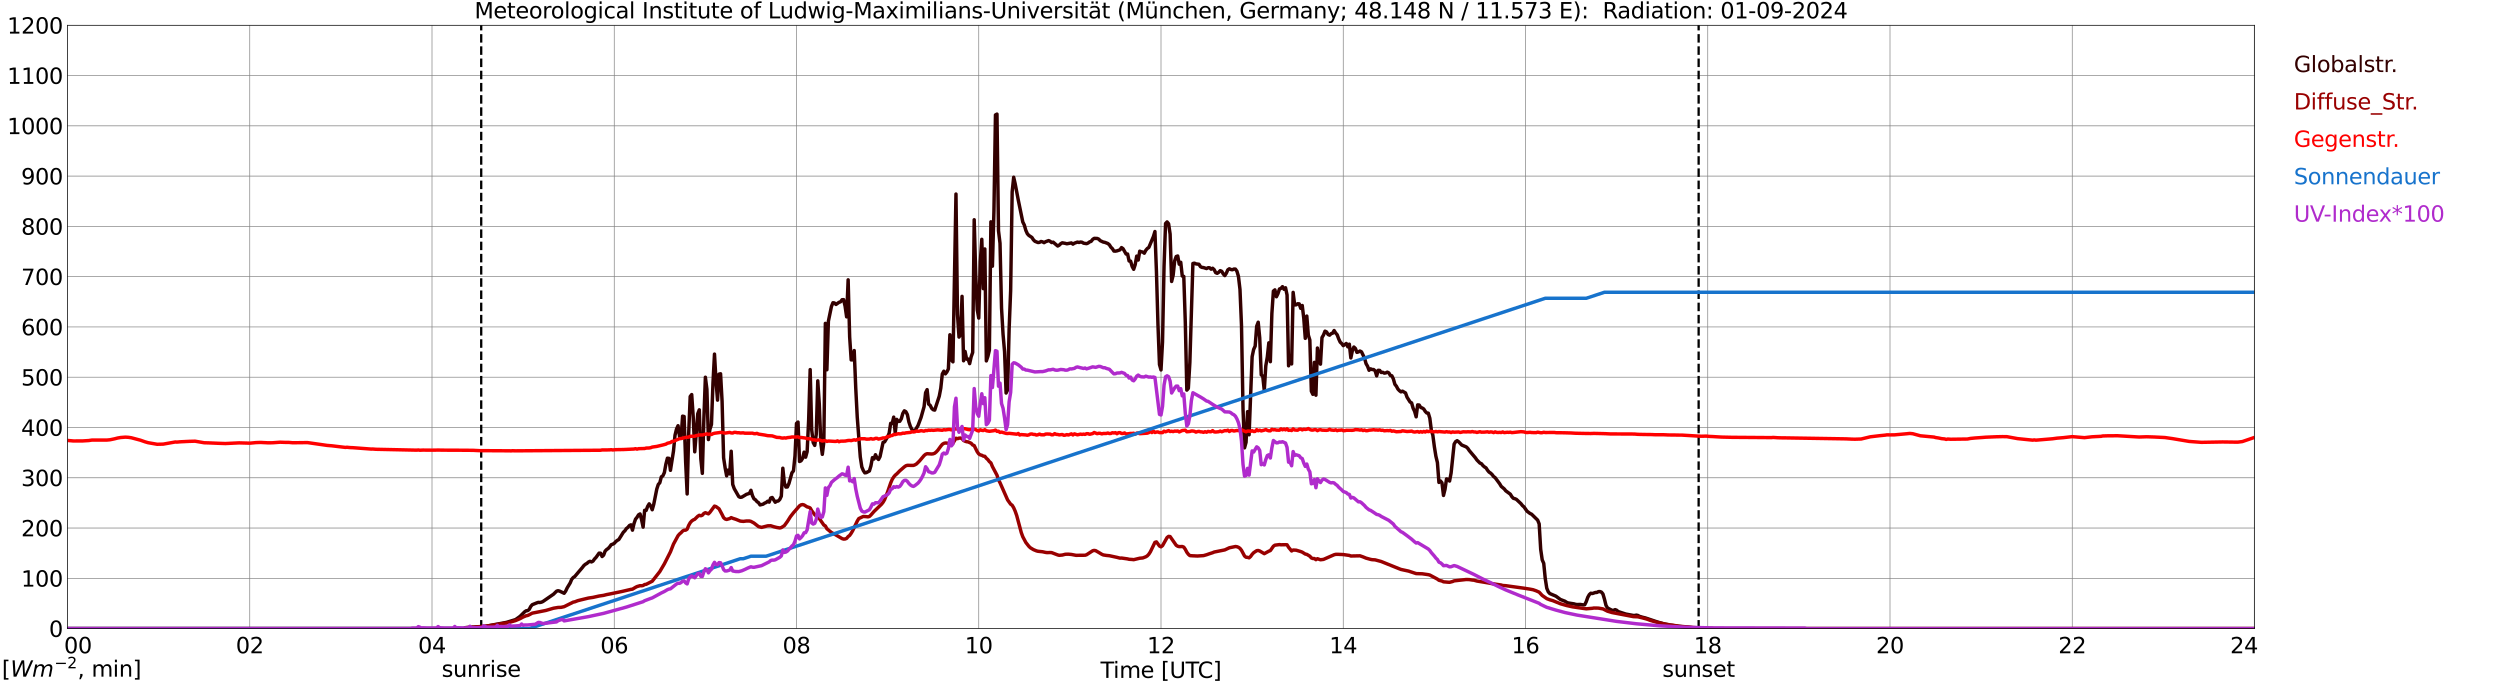 <?xml version="1.0" encoding="utf-8" standalone="no"?>
<!DOCTYPE svg PUBLIC "-//W3C//DTD SVG 1.1//EN"
  "http://www.w3.org/Graphics/SVG/1.1/DTD/svg11.dtd">
<svg xmlns:xlink="http://www.w3.org/1999/xlink" width="1085.4pt" height="296.64pt" viewBox="0 0 1085.4 296.64" xmlns="http://www.w3.org/2000/svg" version="1.1">
 <defs>
  <style type="text/css">*{stroke-linejoin: round; stroke-linecap: butt}</style>
 </defs>
 <g id="figure_1">
  <g id="patch_1">
   <path d="M 0 296.64 
L 1085.4 296.64 
L 1085.4 0 
L 0 0 
z
" style="fill: #ffffff"/>
  </g>
  <g id="axes_1">
   <g id="patch_2">
    <path d="M 29.306 272.909 
L 978.814 272.909 
L 978.814 10.976 
L 29.306 10.976 
z
" style="fill: #ffffff"/>
   </g>
   <g id="patch_3">
    <path d="M 978.814 272.909 
L 978.814 272.909 
L 978.814 10.976 
L 978.814 10.976 
z
" clip-path="url(#pcf161cb228)" style="fill: #d3d3d3; opacity: 0.25; stroke: #d3d3d3; stroke-linejoin: miter"/>
   </g>
   <g id="matplotlib.axis_1">
    <g id="xtick_1">
     <g id="line2d_1">
      <path d="M 29.306 272.909 
L 29.306 10.976 
" clip-path="url(#pcf161cb228)" style="fill: none; stroke: #808080; stroke-width: 0.3; stroke-linecap: square"/>
     </g>
     <g id="line2d_2"/>
     <g id="text_1">
      <!--    00 -->
      <g transform="translate(18.733 283.627) scale(0.095 -0.095)">
       <defs>
        <path id="DejaVuSans-20" transform="scale(0.016)"/>
        <path id="DejaVuSans-30" d="M 2034 4250 
Q 1547 4250 1301 3770 
Q 1056 3291 1056 2328 
Q 1056 1369 1301 889 
Q 1547 409 2034 409 
Q 2525 409 2770 889 
Q 3016 1369 3016 2328 
Q 3016 3291 2770 3770 
Q 2525 4250 2034 4250 
z
M 2034 4750 
Q 2819 4750 3233 4129 
Q 3647 3509 3647 2328 
Q 3647 1150 3233 529 
Q 2819 -91 2034 -91 
Q 1250 -91 836 529 
Q 422 1150 422 2328 
Q 422 3509 836 4129 
Q 1250 4750 2034 4750 
z
" transform="scale(0.016)"/>
       </defs>
       <use xlink:href="#DejaVuSans-20"/>
       <use xlink:href="#DejaVuSans-20" transform="translate(31.787 0)"/>
       <use xlink:href="#DejaVuSans-20" transform="translate(63.574 0)"/>
       <use xlink:href="#DejaVuSans-30" transform="translate(95.361 0)"/>
       <use xlink:href="#DejaVuSans-30" transform="translate(158.984 0)"/>
      </g>
     </g>
    </g>
    <g id="xtick_2">
     <g id="line2d_3">
      <path d="M 108.431 272.909 
L 108.431 10.976 
" clip-path="url(#pcf161cb228)" style="fill: none; stroke: #808080; stroke-width: 0.3; stroke-linecap: square"/>
     </g>
     <g id="line2d_4"/>
     <g id="text_2">
      <!-- 02 -->
      <g transform="translate(102.387 283.627) scale(0.095 -0.095)">
       <defs>
        <path id="DejaVuSans-32" d="M 1228 531 
L 3431 531 
L 3431 0 
L 469 0 
L 469 531 
Q 828 903 1448 1529 
Q 2069 2156 2228 2338 
Q 2531 2678 2651 2914 
Q 2772 3150 2772 3378 
Q 2772 3750 2511 3984 
Q 2250 4219 1831 4219 
Q 1534 4219 1204 4116 
Q 875 4013 500 3803 
L 500 4441 
Q 881 4594 1212 4672 
Q 1544 4750 1819 4750 
Q 2544 4750 2975 4387 
Q 3406 4025 3406 3419 
Q 3406 3131 3298 2873 
Q 3191 2616 2906 2266 
Q 2828 2175 2409 1742 
Q 1991 1309 1228 531 
z
" transform="scale(0.016)"/>
       </defs>
       <use xlink:href="#DejaVuSans-30"/>
       <use xlink:href="#DejaVuSans-32" transform="translate(63.623 0)"/>
      </g>
     </g>
    </g>
    <g id="xtick_3">
     <g id="line2d_5">
      <path d="M 187.557 272.909 
L 187.557 10.976 
" clip-path="url(#pcf161cb228)" style="fill: none; stroke: #808080; stroke-width: 0.3; stroke-linecap: square"/>
     </g>
     <g id="line2d_6"/>
     <g id="text_3">
      <!-- 04 -->
      <g transform="translate(181.513 283.627) scale(0.095 -0.095)">
       <defs>
        <path id="DejaVuSans-34" d="M 2419 4116 
L 825 1625 
L 2419 1625 
L 2419 4116 
z
M 2253 4666 
L 3047 4666 
L 3047 1625 
L 3713 1625 
L 3713 1100 
L 3047 1100 
L 3047 0 
L 2419 0 
L 2419 1100 
L 313 1100 
L 313 1709 
L 2253 4666 
z
" transform="scale(0.016)"/>
       </defs>
       <use xlink:href="#DejaVuSans-30"/>
       <use xlink:href="#DejaVuSans-34" transform="translate(63.623 0)"/>
      </g>
     </g>
    </g>
    <g id="xtick_4">
     <g id="line2d_7">
      <path d="M 266.683 272.909 
L 266.683 10.976 
" clip-path="url(#pcf161cb228)" style="fill: none; stroke: #808080; stroke-width: 0.3; stroke-linecap: square"/>
     </g>
     <g id="line2d_8"/>
     <g id="text_4">
      <!-- 06 -->
      <g transform="translate(260.638 283.627) scale(0.095 -0.095)">
       <defs>
        <path id="DejaVuSans-36" d="M 2113 2584 
Q 1688 2584 1439 2293 
Q 1191 2003 1191 1497 
Q 1191 994 1439 701 
Q 1688 409 2113 409 
Q 2538 409 2786 701 
Q 3034 994 3034 1497 
Q 3034 2003 2786 2293 
Q 2538 2584 2113 2584 
z
M 3366 4563 
L 3366 3988 
Q 3128 4100 2886 4159 
Q 2644 4219 2406 4219 
Q 1781 4219 1451 3797 
Q 1122 3375 1075 2522 
Q 1259 2794 1537 2939 
Q 1816 3084 2150 3084 
Q 2853 3084 3261 2657 
Q 3669 2231 3669 1497 
Q 3669 778 3244 343 
Q 2819 -91 2113 -91 
Q 1303 -91 875 529 
Q 447 1150 447 2328 
Q 447 3434 972 4092 
Q 1497 4750 2381 4750 
Q 2619 4750 2861 4703 
Q 3103 4656 3366 4563 
z
" transform="scale(0.016)"/>
       </defs>
       <use xlink:href="#DejaVuSans-30"/>
       <use xlink:href="#DejaVuSans-36" transform="translate(63.623 0)"/>
      </g>
     </g>
    </g>
    <g id="xtick_5">
     <g id="line2d_9">
      <path d="M 345.808 272.909 
L 345.808 10.976 
" clip-path="url(#pcf161cb228)" style="fill: none; stroke: #808080; stroke-width: 0.3; stroke-linecap: square"/>
     </g>
     <g id="line2d_10"/>
     <g id="text_5">
      <!-- 08 -->
      <g transform="translate(339.764 283.627) scale(0.095 -0.095)">
       <defs>
        <path id="DejaVuSans-38" d="M 2034 2216 
Q 1584 2216 1326 1975 
Q 1069 1734 1069 1313 
Q 1069 891 1326 650 
Q 1584 409 2034 409 
Q 2484 409 2743 651 
Q 3003 894 3003 1313 
Q 3003 1734 2745 1975 
Q 2488 2216 2034 2216 
z
M 1403 2484 
Q 997 2584 770 2862 
Q 544 3141 544 3541 
Q 544 4100 942 4425 
Q 1341 4750 2034 4750 
Q 2731 4750 3128 4425 
Q 3525 4100 3525 3541 
Q 3525 3141 3298 2862 
Q 3072 2584 2669 2484 
Q 3125 2378 3379 2068 
Q 3634 1759 3634 1313 
Q 3634 634 3220 271 
Q 2806 -91 2034 -91 
Q 1263 -91 848 271 
Q 434 634 434 1313 
Q 434 1759 690 2068 
Q 947 2378 1403 2484 
z
M 1172 3481 
Q 1172 3119 1398 2916 
Q 1625 2713 2034 2713 
Q 2441 2713 2670 2916 
Q 2900 3119 2900 3481 
Q 2900 3844 2670 4047 
Q 2441 4250 2034 4250 
Q 1625 4250 1398 4047 
Q 1172 3844 1172 3481 
z
" transform="scale(0.016)"/>
       </defs>
       <use xlink:href="#DejaVuSans-30"/>
       <use xlink:href="#DejaVuSans-38" transform="translate(63.623 0)"/>
      </g>
     </g>
    </g>
    <g id="xtick_6">
     <g id="line2d_11">
      <path d="M 424.934 272.909 
L 424.934 10.976 
" clip-path="url(#pcf161cb228)" style="fill: none; stroke: #808080; stroke-width: 0.3; stroke-linecap: square"/>
     </g>
     <g id="line2d_12"/>
     <g id="text_6">
      <!-- 10 -->
      <g transform="translate(418.89 283.627) scale(0.095 -0.095)">
       <defs>
        <path id="DejaVuSans-31" d="M 794 531 
L 1825 531 
L 1825 4091 
L 703 3866 
L 703 4441 
L 1819 4666 
L 2450 4666 
L 2450 531 
L 3481 531 
L 3481 0 
L 794 0 
L 794 531 
z
" transform="scale(0.016)"/>
       </defs>
       <use xlink:href="#DejaVuSans-31"/>
       <use xlink:href="#DejaVuSans-30" transform="translate(63.623 0)"/>
      </g>
     </g>
    </g>
    <g id="xtick_7">
     <g id="line2d_13">
      <path d="M 504.06 272.909 
L 504.06 10.976 
" clip-path="url(#pcf161cb228)" style="fill: none; stroke: #808080; stroke-width: 0.3; stroke-linecap: square"/>
     </g>
     <g id="line2d_14"/>
     <g id="text_7">
      <!-- 12 -->
      <g transform="translate(498.015 283.627) scale(0.095 -0.095)">
       <use xlink:href="#DejaVuSans-31"/>
       <use xlink:href="#DejaVuSans-32" transform="translate(63.623 0)"/>
      </g>
     </g>
    </g>
    <g id="xtick_8">
     <g id="line2d_15">
      <path d="M 583.185 272.909 
L 583.185 10.976 
" clip-path="url(#pcf161cb228)" style="fill: none; stroke: #808080; stroke-width: 0.3; stroke-linecap: square"/>
     </g>
     <g id="line2d_16"/>
     <g id="text_8">
      <!-- 14 -->
      <g transform="translate(577.141 283.627) scale(0.095 -0.095)">
       <use xlink:href="#DejaVuSans-31"/>
       <use xlink:href="#DejaVuSans-34" transform="translate(63.623 0)"/>
      </g>
     </g>
    </g>
    <g id="xtick_9">
     <g id="line2d_17">
      <path d="M 662.311 272.909 
L 662.311 10.976 
" clip-path="url(#pcf161cb228)" style="fill: none; stroke: #808080; stroke-width: 0.3; stroke-linecap: square"/>
     </g>
     <g id="line2d_18"/>
     <g id="text_9">
      <!-- 16 -->
      <g transform="translate(656.267 283.627) scale(0.095 -0.095)">
       <use xlink:href="#DejaVuSans-31"/>
       <use xlink:href="#DejaVuSans-36" transform="translate(63.623 0)"/>
      </g>
     </g>
    </g>
    <g id="xtick_10">
     <g id="line2d_19">
      <path d="M 741.437 272.909 
L 741.437 10.976 
" clip-path="url(#pcf161cb228)" style="fill: none; stroke: #808080; stroke-width: 0.3; stroke-linecap: square"/>
     </g>
     <g id="line2d_20"/>
     <g id="text_10">
      <!-- 18 -->
      <g transform="translate(735.392 283.627) scale(0.095 -0.095)">
       <use xlink:href="#DejaVuSans-31"/>
       <use xlink:href="#DejaVuSans-38" transform="translate(63.623 0)"/>
      </g>
     </g>
    </g>
    <g id="xtick_11">
     <g id="line2d_21">
      <path d="M 820.562 272.909 
L 820.562 10.976 
" clip-path="url(#pcf161cb228)" style="fill: none; stroke: #808080; stroke-width: 0.3; stroke-linecap: square"/>
     </g>
     <g id="line2d_22"/>
     <g id="text_11">
      <!-- 20 -->
      <g transform="translate(814.518 283.627) scale(0.095 -0.095)">
       <use xlink:href="#DejaVuSans-32"/>
       <use xlink:href="#DejaVuSans-30" transform="translate(63.623 0)"/>
      </g>
     </g>
    </g>
    <g id="xtick_12">
     <g id="line2d_23">
      <path d="M 899.688 272.909 
L 899.688 10.976 
" clip-path="url(#pcf161cb228)" style="fill: none; stroke: #808080; stroke-width: 0.3; stroke-linecap: square"/>
     </g>
     <g id="line2d_24"/>
     <g id="text_12">
      <!-- 22 -->
      <g transform="translate(893.644 283.627) scale(0.095 -0.095)">
       <use xlink:href="#DejaVuSans-32"/>
       <use xlink:href="#DejaVuSans-32" transform="translate(63.623 0)"/>
      </g>
     </g>
    </g>
    <g id="xtick_13">
     <g id="line2d_25">
      <path d="M 978.814 272.909 
L 978.814 10.976 
" clip-path="url(#pcf161cb228)" style="fill: none; stroke: #808080; stroke-width: 0.3; stroke-linecap: square"/>
     </g>
     <g id="line2d_26"/>
     <g id="text_13">
      <!-- 24    -->
      <g transform="translate(968.241 283.627) scale(0.095 -0.095)">
       <use xlink:href="#DejaVuSans-32"/>
       <use xlink:href="#DejaVuSans-34" transform="translate(63.623 0)"/>
       <use xlink:href="#DejaVuSans-20" transform="translate(127.246 0)"/>
       <use xlink:href="#DejaVuSans-20" transform="translate(159.033 0)"/>
       <use xlink:href="#DejaVuSans-20" transform="translate(190.82 0)"/>
      </g>
     </g>
    </g>
    <g id="text_14">
     <!-- Time [UTC] -->
     <g transform="translate(477.806 294.322) scale(0.095 -0.095)">
      <defs>
       <path id="DejaVuSans-54" d="M -19 4666 
L 3928 4666 
L 3928 4134 
L 2272 4134 
L 2272 0 
L 1638 0 
L 1638 4134 
L -19 4134 
L -19 4666 
z
" transform="scale(0.016)"/>
       <path id="DejaVuSans-69" d="M 603 3500 
L 1178 3500 
L 1178 0 
L 603 0 
L 603 3500 
z
M 603 4863 
L 1178 4863 
L 1178 4134 
L 603 4134 
L 603 4863 
z
" transform="scale(0.016)"/>
       <path id="DejaVuSans-6d" d="M 3328 2828 
Q 3544 3216 3844 3400 
Q 4144 3584 4550 3584 
Q 5097 3584 5394 3201 
Q 5691 2819 5691 2113 
L 5691 0 
L 5113 0 
L 5113 2094 
Q 5113 2597 4934 2840 
Q 4756 3084 4391 3084 
Q 3944 3084 3684 2787 
Q 3425 2491 3425 1978 
L 3425 0 
L 2847 0 
L 2847 2094 
Q 2847 2600 2669 2842 
Q 2491 3084 2119 3084 
Q 1678 3084 1418 2786 
Q 1159 2488 1159 1978 
L 1159 0 
L 581 0 
L 581 3500 
L 1159 3500 
L 1159 2956 
Q 1356 3278 1631 3431 
Q 1906 3584 2284 3584 
Q 2666 3584 2933 3390 
Q 3200 3197 3328 2828 
z
" transform="scale(0.016)"/>
       <path id="DejaVuSans-65" d="M 3597 1894 
L 3597 1613 
L 953 1613 
Q 991 1019 1311 708 
Q 1631 397 2203 397 
Q 2534 397 2845 478 
Q 3156 559 3463 722 
L 3463 178 
Q 3153 47 2828 -22 
Q 2503 -91 2169 -91 
Q 1331 -91 842 396 
Q 353 884 353 1716 
Q 353 2575 817 3079 
Q 1281 3584 2069 3584 
Q 2775 3584 3186 3129 
Q 3597 2675 3597 1894 
z
M 3022 2063 
Q 3016 2534 2758 2815 
Q 2500 3097 2075 3097 
Q 1594 3097 1305 2825 
Q 1016 2553 972 2059 
L 3022 2063 
z
" transform="scale(0.016)"/>
       <path id="DejaVuSans-5b" d="M 550 4863 
L 1875 4863 
L 1875 4416 
L 1125 4416 
L 1125 -397 
L 1875 -397 
L 1875 -844 
L 550 -844 
L 550 4863 
z
" transform="scale(0.016)"/>
       <path id="DejaVuSans-55" d="M 556 4666 
L 1191 4666 
L 1191 1831 
Q 1191 1081 1462 751 
Q 1734 422 2344 422 
Q 2950 422 3222 751 
Q 3494 1081 3494 1831 
L 3494 4666 
L 4128 4666 
L 4128 1753 
Q 4128 841 3676 375 
Q 3225 -91 2344 -91 
Q 1459 -91 1007 375 
Q 556 841 556 1753 
L 556 4666 
z
" transform="scale(0.016)"/>
       <path id="DejaVuSans-43" d="M 4122 4306 
L 4122 3641 
Q 3803 3938 3442 4084 
Q 3081 4231 2675 4231 
Q 1875 4231 1450 3742 
Q 1025 3253 1025 2328 
Q 1025 1406 1450 917 
Q 1875 428 2675 428 
Q 3081 428 3442 575 
Q 3803 722 4122 1019 
L 4122 359 
Q 3791 134 3420 21 
Q 3050 -91 2638 -91 
Q 1578 -91 968 557 
Q 359 1206 359 2328 
Q 359 3453 968 4101 
Q 1578 4750 2638 4750 
Q 3056 4750 3426 4639 
Q 3797 4528 4122 4306 
z
" transform="scale(0.016)"/>
       <path id="DejaVuSans-5d" d="M 1947 4863 
L 1947 -844 
L 622 -844 
L 622 -397 
L 1369 -397 
L 1369 4416 
L 622 4416 
L 622 4863 
L 1947 4863 
z
" transform="scale(0.016)"/>
      </defs>
      <use xlink:href="#DejaVuSans-54"/>
      <use xlink:href="#DejaVuSans-69" transform="translate(57.959 0)"/>
      <use xlink:href="#DejaVuSans-6d" transform="translate(85.742 0)"/>
      <use xlink:href="#DejaVuSans-65" transform="translate(183.154 0)"/>
      <use xlink:href="#DejaVuSans-20" transform="translate(244.678 0)"/>
      <use xlink:href="#DejaVuSans-5b" transform="translate(276.465 0)"/>
      <use xlink:href="#DejaVuSans-55" transform="translate(315.479 0)"/>
      <use xlink:href="#DejaVuSans-54" transform="translate(388.672 0)"/>
      <use xlink:href="#DejaVuSans-43" transform="translate(443.881 0)"/>
      <use xlink:href="#DejaVuSans-5d" transform="translate(513.705 0)"/>
     </g>
    </g>
   </g>
   <g id="matplotlib.axis_2">
    <g id="ytick_1">
     <g id="line2d_27">
      <path d="M 29.306 272.909 
L 978.814 272.909 
" clip-path="url(#pcf161cb228)" style="fill: none; stroke: #808080; stroke-width: 0.3; stroke-linecap: square"/>
     </g>
     <g id="line2d_28"/>
     <g id="text_15">
      <!-- 0 -->
      <g transform="translate(21.261 276.518) scale(0.095 -0.095)">
       <use xlink:href="#DejaVuSans-30"/>
      </g>
     </g>
    </g>
    <g id="ytick_2">
     <g id="line2d_29">
      <path d="M 29.306 251.081 
L 978.814 251.081 
" clip-path="url(#pcf161cb228)" style="fill: none; stroke: #808080; stroke-width: 0.3; stroke-linecap: square"/>
     </g>
     <g id="line2d_30"/>
     <g id="text_16">
      <!-- 100 -->
      <g transform="translate(9.173 254.69) scale(0.095 -0.095)">
       <use xlink:href="#DejaVuSans-31"/>
       <use xlink:href="#DejaVuSans-30" transform="translate(63.623 0)"/>
       <use xlink:href="#DejaVuSans-30" transform="translate(127.246 0)"/>
      </g>
     </g>
    </g>
    <g id="ytick_3">
     <g id="line2d_31">
      <path d="M 29.306 229.253 
L 978.814 229.253 
" clip-path="url(#pcf161cb228)" style="fill: none; stroke: #808080; stroke-width: 0.3; stroke-linecap: square"/>
     </g>
     <g id="line2d_32"/>
     <g id="text_17">
      <!-- 200 -->
      <g transform="translate(9.173 232.863) scale(0.095 -0.095)">
       <use xlink:href="#DejaVuSans-32"/>
       <use xlink:href="#DejaVuSans-30" transform="translate(63.623 0)"/>
       <use xlink:href="#DejaVuSans-30" transform="translate(127.246 0)"/>
      </g>
     </g>
    </g>
    <g id="ytick_4">
     <g id="line2d_33">
      <path d="M 29.306 207.426 
L 978.814 207.426 
" clip-path="url(#pcf161cb228)" style="fill: none; stroke: #808080; stroke-width: 0.3; stroke-linecap: square"/>
     </g>
     <g id="line2d_34"/>
     <g id="text_18">
      <!-- 300 -->
      <g transform="translate(9.173 211.035) scale(0.095 -0.095)">
       <defs>
        <path id="DejaVuSans-33" d="M 2597 2516 
Q 3050 2419 3304 2112 
Q 3559 1806 3559 1356 
Q 3559 666 3084 287 
Q 2609 -91 1734 -91 
Q 1441 -91 1130 -33 
Q 819 25 488 141 
L 488 750 
Q 750 597 1062 519 
Q 1375 441 1716 441 
Q 2309 441 2620 675 
Q 2931 909 2931 1356 
Q 2931 1769 2642 2001 
Q 2353 2234 1838 2234 
L 1294 2234 
L 1294 2753 
L 1863 2753 
Q 2328 2753 2575 2939 
Q 2822 3125 2822 3475 
Q 2822 3834 2567 4026 
Q 2313 4219 1838 4219 
Q 1578 4219 1281 4162 
Q 984 4106 628 3988 
L 628 4550 
Q 988 4650 1302 4700 
Q 1616 4750 1894 4750 
Q 2613 4750 3031 4423 
Q 3450 4097 3450 3541 
Q 3450 3153 3228 2886 
Q 3006 2619 2597 2516 
z
" transform="scale(0.016)"/>
       </defs>
       <use xlink:href="#DejaVuSans-33"/>
       <use xlink:href="#DejaVuSans-30" transform="translate(63.623 0)"/>
       <use xlink:href="#DejaVuSans-30" transform="translate(127.246 0)"/>
      </g>
     </g>
    </g>
    <g id="ytick_5">
     <g id="line2d_35">
      <path d="M 29.306 185.598 
L 978.814 185.598 
" clip-path="url(#pcf161cb228)" style="fill: none; stroke: #808080; stroke-width: 0.3; stroke-linecap: square"/>
     </g>
     <g id="line2d_36"/>
     <g id="text_19">
      <!-- 400 -->
      <g transform="translate(9.173 189.207) scale(0.095 -0.095)">
       <use xlink:href="#DejaVuSans-34"/>
       <use xlink:href="#DejaVuSans-30" transform="translate(63.623 0)"/>
       <use xlink:href="#DejaVuSans-30" transform="translate(127.246 0)"/>
      </g>
     </g>
    </g>
    <g id="ytick_6">
     <g id="line2d_37">
      <path d="M 29.306 163.77 
L 978.814 163.77 
" clip-path="url(#pcf161cb228)" style="fill: none; stroke: #808080; stroke-width: 0.3; stroke-linecap: square"/>
     </g>
     <g id="line2d_38"/>
     <g id="text_20">
      <!-- 500 -->
      <g transform="translate(9.173 167.379) scale(0.095 -0.095)">
       <defs>
        <path id="DejaVuSans-35" d="M 691 4666 
L 3169 4666 
L 3169 4134 
L 1269 4134 
L 1269 2991 
Q 1406 3038 1543 3061 
Q 1681 3084 1819 3084 
Q 2600 3084 3056 2656 
Q 3513 2228 3513 1497 
Q 3513 744 3044 326 
Q 2575 -91 1722 -91 
Q 1428 -91 1123 -41 
Q 819 9 494 109 
L 494 744 
Q 775 591 1075 516 
Q 1375 441 1709 441 
Q 2250 441 2565 725 
Q 2881 1009 2881 1497 
Q 2881 1984 2565 2268 
Q 2250 2553 1709 2553 
Q 1456 2553 1204 2497 
Q 953 2441 691 2322 
L 691 4666 
z
" transform="scale(0.016)"/>
       </defs>
       <use xlink:href="#DejaVuSans-35"/>
       <use xlink:href="#DejaVuSans-30" transform="translate(63.623 0)"/>
       <use xlink:href="#DejaVuSans-30" transform="translate(127.246 0)"/>
      </g>
     </g>
    </g>
    <g id="ytick_7">
     <g id="line2d_39">
      <path d="M 29.306 141.942 
L 978.814 141.942 
" clip-path="url(#pcf161cb228)" style="fill: none; stroke: #808080; stroke-width: 0.3; stroke-linecap: square"/>
     </g>
     <g id="line2d_40"/>
     <g id="text_21">
      <!-- 600 -->
      <g transform="translate(9.173 145.551) scale(0.095 -0.095)">
       <use xlink:href="#DejaVuSans-36"/>
       <use xlink:href="#DejaVuSans-30" transform="translate(63.623 0)"/>
       <use xlink:href="#DejaVuSans-30" transform="translate(127.246 0)"/>
      </g>
     </g>
    </g>
    <g id="ytick_8">
     <g id="line2d_41">
      <path d="M 29.306 120.114 
L 978.814 120.114 
" clip-path="url(#pcf161cb228)" style="fill: none; stroke: #808080; stroke-width: 0.3; stroke-linecap: square"/>
     </g>
     <g id="line2d_42"/>
     <g id="text_22">
      <!-- 700 -->
      <g transform="translate(9.173 123.724) scale(0.095 -0.095)">
       <defs>
        <path id="DejaVuSans-37" d="M 525 4666 
L 3525 4666 
L 3525 4397 
L 1831 0 
L 1172 0 
L 2766 4134 
L 525 4134 
L 525 4666 
z
" transform="scale(0.016)"/>
       </defs>
       <use xlink:href="#DejaVuSans-37"/>
       <use xlink:href="#DejaVuSans-30" transform="translate(63.623 0)"/>
       <use xlink:href="#DejaVuSans-30" transform="translate(127.246 0)"/>
      </g>
     </g>
    </g>
    <g id="ytick_9">
     <g id="line2d_43">
      <path d="M 29.306 98.287 
L 978.814 98.287 
" clip-path="url(#pcf161cb228)" style="fill: none; stroke: #808080; stroke-width: 0.3; stroke-linecap: square"/>
     </g>
     <g id="line2d_44"/>
     <g id="text_23">
      <!-- 800 -->
      <g transform="translate(9.173 101.896) scale(0.095 -0.095)">
       <use xlink:href="#DejaVuSans-38"/>
       <use xlink:href="#DejaVuSans-30" transform="translate(63.623 0)"/>
       <use xlink:href="#DejaVuSans-30" transform="translate(127.246 0)"/>
      </g>
     </g>
    </g>
    <g id="ytick_10">
     <g id="line2d_45">
      <path d="M 29.306 76.459 
L 978.814 76.459 
" clip-path="url(#pcf161cb228)" style="fill: none; stroke: #808080; stroke-width: 0.3; stroke-linecap: square"/>
     </g>
     <g id="line2d_46"/>
     <g id="text_24">
      <!-- 900 -->
      <g transform="translate(9.173 80.068) scale(0.095 -0.095)">
       <defs>
        <path id="DejaVuSans-39" d="M 703 97 
L 703 672 
Q 941 559 1184 500 
Q 1428 441 1663 441 
Q 2288 441 2617 861 
Q 2947 1281 2994 2138 
Q 2813 1869 2534 1725 
Q 2256 1581 1919 1581 
Q 1219 1581 811 2004 
Q 403 2428 403 3163 
Q 403 3881 828 4315 
Q 1253 4750 1959 4750 
Q 2769 4750 3195 4129 
Q 3622 3509 3622 2328 
Q 3622 1225 3098 567 
Q 2575 -91 1691 -91 
Q 1453 -91 1209 -44 
Q 966 3 703 97 
z
M 1959 2075 
Q 2384 2075 2632 2365 
Q 2881 2656 2881 3163 
Q 2881 3666 2632 3958 
Q 2384 4250 1959 4250 
Q 1534 4250 1286 3958 
Q 1038 3666 1038 3163 
Q 1038 2656 1286 2365 
Q 1534 2075 1959 2075 
z
" transform="scale(0.016)"/>
       </defs>
       <use xlink:href="#DejaVuSans-39"/>
       <use xlink:href="#DejaVuSans-30" transform="translate(63.623 0)"/>
       <use xlink:href="#DejaVuSans-30" transform="translate(127.246 0)"/>
      </g>
     </g>
    </g>
    <g id="ytick_11">
     <g id="line2d_47">
      <path d="M 29.306 54.631 
L 978.814 54.631 
" clip-path="url(#pcf161cb228)" style="fill: none; stroke: #808080; stroke-width: 0.3; stroke-linecap: square"/>
     </g>
     <g id="line2d_48"/>
     <g id="text_25">
      <!-- 1000 -->
      <g transform="translate(3.128 58.24) scale(0.095 -0.095)">
       <use xlink:href="#DejaVuSans-31"/>
       <use xlink:href="#DejaVuSans-30" transform="translate(63.623 0)"/>
       <use xlink:href="#DejaVuSans-30" transform="translate(127.246 0)"/>
       <use xlink:href="#DejaVuSans-30" transform="translate(190.869 0)"/>
      </g>
     </g>
    </g>
    <g id="ytick_12">
     <g id="line2d_49">
      <path d="M 29.306 32.803 
L 978.814 32.803 
" clip-path="url(#pcf161cb228)" style="fill: none; stroke: #808080; stroke-width: 0.3; stroke-linecap: square"/>
     </g>
     <g id="line2d_50"/>
     <g id="text_26">
      <!-- 1100 -->
      <g transform="translate(3.128 36.413) scale(0.095 -0.095)">
       <use xlink:href="#DejaVuSans-31"/>
       <use xlink:href="#DejaVuSans-31" transform="translate(63.623 0)"/>
       <use xlink:href="#DejaVuSans-30" transform="translate(127.246 0)"/>
       <use xlink:href="#DejaVuSans-30" transform="translate(190.869 0)"/>
      </g>
     </g>
    </g>
    <g id="ytick_13">
     <g id="line2d_51">
      <path d="M 29.306 10.976 
L 978.814 10.976 
" clip-path="url(#pcf161cb228)" style="fill: none; stroke: #808080; stroke-width: 0.3; stroke-linecap: square"/>
     </g>
     <g id="line2d_52"/>
     <g id="text_27">
      <!-- 1200 -->
      <g transform="translate(3.128 14.585) scale(0.095 -0.095)">
       <use xlink:href="#DejaVuSans-31"/>
       <use xlink:href="#DejaVuSans-32" transform="translate(63.623 0)"/>
       <use xlink:href="#DejaVuSans-30" transform="translate(127.246 0)"/>
       <use xlink:href="#DejaVuSans-30" transform="translate(190.869 0)"/>
      </g>
     </g>
    </g>
   </g>
   <g id="line2d_53">
    <path d="M 208.921 272.909 
L 208.921 10.976 
" clip-path="url(#pcf161cb228)" style="fill: none; stroke-dasharray: 3.7,1.6; stroke-dashoffset: 0; stroke: #000000"/>
   </g>
   <g id="line2d_54">
    <path d="M 737.48 272.909 
L 737.48 10.976 
" clip-path="url(#pcf161cb228)" style="fill: none; stroke-dasharray: 3.7,1.6; stroke-dashoffset: 0; stroke: #000000"/>
   </g>
   <g id="line2d_55">
    <path d="M 29.306 272.909 
L 201.404 272.909 
L 202.063 272.531 
L 203.382 272.431 
L 210.635 271.94 
L 219.867 270.217 
L 223.823 269.004 
L 225.142 268.074 
L 225.801 267.585 
L 227.779 265.627 
L 228.439 265.171 
L 229.098 265.121 
L 229.757 264.597 
L 230.417 263.313 
L 231.076 262.536 
L 233.054 261.744 
L 233.714 261.523 
L 234.373 261.576 
L 235.033 261.456 
L 235.692 261.17 
L 240.308 257.979 
L 241.626 256.68 
L 242.286 256.459 
L 242.945 256.63 
L 244.923 257.575 
L 245.583 256.645 
L 246.242 255.244 
L 247.561 253.067 
L 248.22 251.496 
L 248.88 250.736 
L 249.539 250.297 
L 250.858 248.728 
L 252.836 246.399 
L 253.495 245.537 
L 254.155 244.98 
L 254.814 244.609 
L 255.473 244.018 
L 256.133 243.697 
L 256.792 243.967 
L 257.451 243.614 
L 258.111 242.684 
L 258.77 242.009 
L 260.089 240.152 
L 260.748 240.187 
L 261.408 241.621 
L 262.067 241.014 
L 262.726 239.257 
L 263.386 238.582 
L 264.045 238.126 
L 264.705 237.402 
L 265.364 236.472 
L 266.023 236.269 
L 266.683 235.882 
L 267.342 235.138 
L 268.002 234.616 
L 268.661 234.243 
L 270.639 231.069 
L 271.298 230.445 
L 271.958 229.467 
L 272.617 228.961 
L 273.277 228.149 
L 273.936 227.863 
L 274.595 230.174 
L 275.255 227.322 
L 275.914 225.398 
L 276.573 224.589 
L 277.233 223.508 
L 277.892 223.135 
L 278.552 225.684 
L 279.211 228.858 
L 279.87 221.548 
L 280.53 221.6 
L 281.189 219.843 
L 281.849 218.748 
L 282.508 219.675 
L 283.167 221.312 
L 283.827 218.966 
L 285.145 212.348 
L 285.805 210.322 
L 286.464 209.597 
L 287.124 207.03 
L 287.783 206.609 
L 288.442 205.173 
L 289.102 201.51 
L 289.761 198.928 
L 290.42 198.996 
L 291.08 204.195 
L 292.399 195.839 
L 293.058 188.985 
L 293.717 186.283 
L 294.377 184.832 
L 295.036 189.525 
L 295.696 189.981 
L 296.355 180.68 
L 297.014 180.831 
L 297.674 200.465 
L 298.333 214.458 
L 298.992 188.376 
L 299.652 172.137 
L 300.311 171.309 
L 300.971 180.999 
L 301.63 196.16 
L 302.949 179.615 
L 303.608 177.927 
L 304.267 199.214 
L 304.927 205.511 
L 305.586 181.946 
L 306.246 163.781 
L 306.905 169.013 
L 307.564 190.841 
L 308.224 186.368 
L 308.883 184.308 
L 309.543 166.346 
L 310.202 153.736 
L 310.861 165.318 
L 311.521 173.723 
L 312.18 162.43 
L 312.839 162.279 
L 313.499 174.212 
L 314.158 198.76 
L 314.818 203.08 
L 315.477 206.592 
L 316.136 204.095 
L 316.796 205.747 
L 317.455 195.922 
L 318.114 210.307 
L 318.774 212.147 
L 320.752 215.624 
L 321.411 215.927 
L 322.071 215.827 
L 323.39 215.05 
L 324.049 214.629 
L 325.368 214.205 
L 326.027 212.872 
L 326.686 215.201 
L 327.346 216.569 
L 328.005 217.008 
L 328.665 217.8 
L 329.324 218.241 
L 329.983 219.219 
L 331.302 218.898 
L 331.961 218.442 
L 332.621 218.174 
L 333.28 217.615 
L 333.94 218.003 
L 334.599 216.231 
L 335.258 215.995 
L 336.577 218.056 
L 337.236 217.615 
L 337.896 217.514 
L 338.555 216.822 
L 339.215 215.404 
L 339.874 203.283 
L 340.533 209.615 
L 341.193 211.47 
L 341.852 211.42 
L 342.512 209.951 
L 343.83 205.258 
L 344.49 204.448 
L 345.149 197.933 
L 345.808 183.836 
L 346.468 183.245 
L 347.127 200.362 
L 347.787 200.059 
L 348.446 199.013 
L 349.105 196.311 
L 349.765 198.489 
L 350.424 196.108 
L 351.083 182.35 
L 351.743 160.472 
L 352.402 186.587 
L 353.062 192.159 
L 353.721 193.373 
L 354.38 188.579 
L 355.04 165.35 
L 355.699 175.328 
L 356.359 192.209 
L 357.018 197.256 
L 357.677 191.906 
L 358.337 140.399 
L 358.996 160.539 
L 359.655 139.436 
L 360.974 133.074 
L 361.634 131.437 
L 362.293 131.537 
L 362.952 132.179 
L 364.271 131.251 
L 364.93 131.048 
L 365.59 130.136 
L 366.249 130.085 
L 366.909 132.938 
L 367.568 137.564 
L 368.227 121.492 
L 368.887 146.308 
L 369.546 156.253 
L 370.206 156.235 
L 370.865 152.199 
L 371.524 168.356 
L 372.184 181.134 
L 373.502 198.387 
L 374.162 202.726 
L 374.821 204.295 
L 375.481 205.293 
L 376.14 205.19 
L 377.459 204.466 
L 378.118 202.27 
L 378.777 198.692 
L 379.437 199.282 
L 380.096 197.426 
L 380.756 198.793 
L 381.415 199.485 
L 382.074 198.236 
L 383.393 192.057 
L 384.053 191.838 
L 385.371 189.627 
L 386.031 188.106 
L 386.69 183.801 
L 387.349 183.836 
L 388.009 181.101 
L 388.668 187.973 
L 389.328 182.079 
L 389.987 182.992 
L 390.646 182.906 
L 391.306 181.811 
L 391.965 179.497 
L 392.624 178.366 
L 393.284 178.737 
L 393.943 180.003 
L 394.603 183.195 
L 395.262 185.187 
L 395.921 186.453 
L 396.581 187.093 
L 397.24 186.96 
L 398.559 184.764 
L 399.878 181.252 
L 401.196 176.559 
L 401.856 170.499 
L 402.515 169.166 
L 403.175 175.446 
L 403.834 175.97 
L 404.493 177.268 
L 405.153 177.893 
L 405.812 178.045 
L 407.79 172.001 
L 408.45 168.542 
L 409.109 162.38 
L 409.768 161.164 
L 410.428 162.329 
L 411.087 161.502 
L 411.746 160.168 
L 412.406 145.345 
L 413.065 156.268 
L 413.725 157.095 
L 415.043 84.251 
L 415.703 136.533 
L 416.362 146.343 
L 417.022 145.245 
L 417.681 128.667 
L 418.34 156.639 
L 419 152.588 
L 419.659 155.932 
L 420.318 155.879 
L 420.978 157.872 
L 421.637 154.919 
L 422.297 153.026 
L 422.956 95.41 
L 423.615 119.027 
L 424.275 134.425 
L 424.934 138.087 
L 425.593 113.693 
L 426.253 103.903 
L 426.912 125.325 
L 427.572 108.09 
L 428.231 156.691 
L 428.89 154.731 
L 429.55 152.031 
L 430.209 96.305 
L 430.869 115.568 
L 431.528 91.579 
L 432.187 49.899 
L 432.847 49.543 
L 433.506 100.17 
L 434.165 105.608 
L 434.825 133.783 
L 435.484 145.16 
L 436.144 152.706 
L 436.803 170.635 
L 437.462 169.319 
L 438.122 142.863 
L 438.781 126.135 
L 439.44 83.306 
L 440.1 76.959 
L 440.759 79.829 
L 442.078 86.783 
L 444.056 96.39 
L 444.716 97.706 
L 445.375 100.02 
L 446.034 101.489 
L 446.694 102.214 
L 448.012 103.091 
L 448.672 104.121 
L 449.331 104.763 
L 450.65 105.302 
L 451.309 105.219 
L 451.969 104.848 
L 452.628 104.999 
L 453.287 105.355 
L 453.947 104.949 
L 455.266 104.46 
L 455.925 104.763 
L 456.584 105.302 
L 457.244 105.134 
L 458.563 106.265 
L 459.222 106.806 
L 459.881 106.435 
L 460.541 105.793 
L 461.2 105.422 
L 462.519 105.658 
L 463.178 105.843 
L 465.156 105.472 
L 465.816 105.996 
L 466.475 105.573 
L 467.794 105.101 
L 468.453 105.269 
L 469.113 105.084 
L 469.772 105.169 
L 470.431 105.573 
L 471.75 105.793 
L 472.409 105.505 
L 473.069 105.016 
L 473.728 104.796 
L 474.388 103.953 
L 475.047 103.48 
L 476.366 103.53 
L 477.025 103.818 
L 477.685 104.492 
L 479.003 105.101 
L 479.663 105.219 
L 480.981 105.726 
L 481.641 106.265 
L 482.3 107.312 
L 482.96 107.97 
L 483.619 109 
L 484.278 109.035 
L 484.938 108.917 
L 486.256 108.476 
L 486.916 107.498 
L 487.575 107.97 
L 488.894 110.283 
L 489.553 110.283 
L 490.213 113.304 
L 490.872 113.389 
L 491.532 115.686 
L 492.191 116.917 
L 492.85 114.926 
L 493.51 111.196 
L 494.169 112.9 
L 494.828 109.05 
L 495.488 109.321 
L 496.147 109.423 
L 496.807 109.93 
L 497.466 108.664 
L 498.125 107.887 
L 498.785 107.43 
L 500.763 102.702 
L 501.422 100.526 
L 502.082 117.947 
L 502.741 140.89 
L 503.4 158.278 
L 504.06 160.607 
L 504.719 148.451 
L 505.379 115.651 
L 506.038 97.049 
L 506.697 96.355 
L 507.357 97.149 
L 508.016 101.639 
L 508.675 122.201 
L 509.335 119.466 
L 509.994 113.237 
L 510.654 111.381 
L 511.313 111.143 
L 511.972 114.706 
L 512.632 113.878 
L 513.291 119.837 
L 513.95 120.008 
L 514.61 140.028 
L 515.269 169.369 
L 515.929 168.624 
L 516.588 157.433 
L 517.907 114.402 
L 518.566 114.249 
L 519.226 114.57 
L 520.544 114.74 
L 521.204 115.786 
L 521.863 116.089 
L 522.522 116.175 
L 523.841 116.596 
L 524.501 116.242 
L 525.16 116.26 
L 525.819 116.867 
L 526.479 116.463 
L 527.138 117.07 
L 527.797 118.37 
L 528.457 118.656 
L 529.116 118.218 
L 529.776 117.508 
L 530.435 117.796 
L 531.094 118.927 
L 531.754 119.652 
L 532.413 118.624 
L 533.073 117.137 
L 533.732 116.698 
L 534.391 117.002 
L 535.051 117.137 
L 535.71 116.799 
L 536.369 116.834 
L 537.029 117.761 
L 537.688 120.04 
L 538.348 125.663 
L 539.007 141.294 
L 539.666 177.471 
L 540.326 194.438 
L 540.985 192.024 
L 541.644 178.72 
L 542.304 188.765 
L 543.623 154.866 
L 544.282 151.71 
L 544.941 150.276 
L 545.601 141.632 
L 546.26 139.893 
L 546.919 146.679 
L 547.579 162.751 
L 548.238 163.292 
L 548.898 169.587 
L 549.557 158.835 
L 550.216 154.984 
L 550.876 148.84 
L 551.535 157.027 
L 552.195 136.145 
L 552.854 126.388 
L 553.513 125.849 
L 554.173 128.837 
L 554.832 127.486 
L 555.491 125.46 
L 556.151 125.207 
L 556.81 124.463 
L 557.47 125.595 
L 558.129 124.936 
L 558.788 128.077 
L 559.448 158.817 
L 560.107 154.463 
L 560.766 158.007 
L 561.426 126.944 
L 562.085 132.382 
L 562.745 132.347 
L 563.404 131.875 
L 564.063 131.925 
L 564.723 133.866 
L 565.382 132.635 
L 566.042 138.138 
L 566.701 146.899 
L 567.36 137.225 
L 568.02 145.465 
L 568.679 147.624 
L 569.338 169.84 
L 569.998 171.209 
L 570.657 157.316 
L 571.317 171.58 
L 571.976 151.103 
L 572.635 155.425 
L 573.295 158.093 
L 573.954 146.561 
L 574.613 145.43 
L 575.273 143.776 
L 575.932 144.097 
L 576.592 145.212 
L 577.251 145.515 
L 577.91 144.874 
L 578.57 144.653 
L 579.229 143.505 
L 579.889 144.586 
L 580.548 145.345 
L 581.207 147.118 
L 581.867 148.554 
L 582.526 149.161 
L 583.185 150.056 
L 584.504 149.128 
L 585.164 150.579 
L 585.823 149.431 
L 586.482 155.39 
L 587.142 152.217 
L 587.801 150.665 
L 588.46 151.289 
L 589.12 152.976 
L 589.779 152.791 
L 590.439 152.402 
L 591.098 152.74 
L 592.417 155.458 
L 593.076 157.855 
L 593.736 159.003 
L 594.395 160.758 
L 595.054 160.133 
L 595.714 160.439 
L 596.373 160.439 
L 597.032 160.996 
L 597.692 163.189 
L 598.351 160.775 
L 599.011 160.825 
L 599.67 161.72 
L 600.329 161.62 
L 600.989 162.008 
L 601.648 161.906 
L 602.307 161.57 
L 602.967 161.891 
L 603.626 162.986 
L 604.286 163.157 
L 604.945 164.523 
L 605.604 166.852 
L 606.264 167.679 
L 606.923 168.93 
L 607.582 169.622 
L 608.242 170.128 
L 608.901 169.825 
L 610.22 170.6 
L 610.879 172.44 
L 612.198 174.533 
L 612.858 174.922 
L 613.517 177.218 
L 614.176 178.602 
L 614.836 180.966 
L 615.495 175.784 
L 616.154 175.852 
L 616.814 176.897 
L 617.473 177.133 
L 618.133 177.572 
L 618.792 178.619 
L 619.451 179.311 
L 620.111 179.379 
L 620.77 181.573 
L 621.429 186.739 
L 622.089 188.968 
L 622.748 193.999 
L 623.408 198.083 
L 624.067 200.836 
L 624.726 209.445 
L 625.386 208.82 
L 626.045 209.615 
L 626.705 215.1 
L 627.364 212.433 
L 628.023 207.925 
L 628.683 208.111 
L 629.342 208.855 
L 630.001 205.411 
L 631.32 192.834 
L 631.98 191.736 
L 632.639 191.332 
L 633.298 191.821 
L 634.617 193.205 
L 636.595 194.032 
L 637.255 194.656 
L 637.914 195.636 
L 640.552 198.76 
L 641.211 199.705 
L 642.53 201.054 
L 643.189 201.325 
L 643.848 202.152 
L 644.508 202.726 
L 645.167 203.132 
L 645.827 204.16 
L 646.486 204.955 
L 647.145 205.393 
L 647.805 206.018 
L 648.464 206.895 
L 649.123 207.369 
L 651.102 210.036 
L 651.761 211.149 
L 653.08 212.265 
L 653.739 213.092 
L 655.717 214.544 
L 656.377 215.624 
L 657.036 216.349 
L 657.695 216.519 
L 658.355 216.805 
L 660.333 218.662 
L 660.992 219.507 
L 661.652 220.064 
L 662.97 221.937 
L 664.289 222.934 
L 664.949 223.238 
L 667.586 225.82 
L 668.246 227.457 
L 668.905 238.497 
L 669.564 243.072 
L 670.224 244.576 
L 670.883 251.142 
L 671.542 255.379 
L 672.202 256.951 
L 672.861 257.693 
L 674.18 258.267 
L 675.499 258.823 
L 677.477 260.275 
L 679.455 261.034 
L 680.114 261.473 
L 680.774 261.761 
L 683.411 262.183 
L 684.071 262.386 
L 684.73 262.471 
L 686.049 262.418 
L 687.368 262.621 
L 688.027 262.536 
L 688.686 261.203 
L 689.346 259.33 
L 690.005 258.164 
L 690.664 257.557 
L 691.324 257.693 
L 692.643 257.236 
L 693.302 257.219 
L 693.961 256.865 
L 694.621 256.83 
L 695.28 257.068 
L 695.939 257.896 
L 696.599 260.157 
L 697.258 262.824 
L 697.918 263.955 
L 699.896 264.985 
L 700.555 264.985 
L 701.215 264.682 
L 701.874 264.935 
L 702.533 265.509 
L 703.852 265.948 
L 705.83 266.59 
L 708.468 267.079 
L 709.127 267.214 
L 709.786 267.196 
L 710.446 267.061 
L 711.105 267.196 
L 711.765 267.585 
L 713.083 267.974 
L 714.402 268.294 
L 719.677 270.067 
L 722.315 270.809 
L 724.952 271.383 
L 726.93 271.654 
L 728.909 271.94 
L 738.799 272.902 
L 750.009 272.909 
L 978.154 272.909 
L 978.154 272.909 
" clip-path="url(#pcf161cb228)" style="fill: none; stroke: #330000; stroke-width: 1.5; stroke-linecap: square"/>
   </g>
   <g id="line2d_56">
    <path d="M 29.306 272.909 
L 201.404 272.909 
L 202.063 272.498 
L 211.295 271.826 
L 213.932 271.407 
L 216.57 270.988 
L 219.207 270.567 
L 219.867 270.525 
L 221.186 270.189 
L 223.823 269.434 
L 225.801 268.596 
L 227.12 267.882 
L 228.439 267.336 
L 229.098 267.21 
L 229.757 266.915 
L 231.076 266.201 
L 232.395 265.95 
L 237.011 265.027 
L 240.308 264.062 
L 242.286 263.726 
L 243.604 263.684 
L 244.923 263.39 
L 248.88 261.416 
L 249.539 261.29 
L 250.858 260.788 
L 252.176 260.452 
L 255.473 259.653 
L 257.451 259.36 
L 260.089 258.773 
L 262.067 258.478 
L 263.386 258.142 
L 264.705 257.891 
L 269.98 256.8 
L 273.936 255.877 
L 274.595 255.791 
L 275.914 254.995 
L 276.573 254.659 
L 277.892 254.281 
L 278.552 254.322 
L 279.211 254.196 
L 279.87 253.777 
L 280.53 253.694 
L 283.167 252.349 
L 286.464 248.152 
L 288.442 244.795 
L 291.08 239.589 
L 292.399 236.232 
L 294.377 232.58 
L 295.036 231.822 
L 295.696 231.277 
L 296.355 230.563 
L 297.014 230.185 
L 297.674 230.185 
L 298.333 229.766 
L 298.992 228.129 
L 299.652 226.955 
L 300.311 226.197 
L 300.971 225.737 
L 301.63 225.442 
L 302.949 224.141 
L 303.608 223.722 
L 304.267 223.932 
L 304.927 223.681 
L 305.586 222.923 
L 306.246 222.589 
L 307.564 223.091 
L 308.224 222.421 
L 310.202 219.734 
L 310.861 219.944 
L 312.18 220.909 
L 313.499 223.386 
L 314.158 224.728 
L 314.818 225.318 
L 315.477 225.527 
L 316.796 225.15 
L 317.455 224.728 
L 318.114 225.023 
L 319.433 225.442 
L 321.411 226.241 
L 322.73 226.365 
L 324.049 226.197 
L 325.368 226.197 
L 326.027 226.365 
L 327.346 227.079 
L 329.324 228.633 
L 330.643 228.97 
L 333.28 228.297 
L 334.599 228.256 
L 335.918 228.675 
L 337.236 229.011 
L 338.555 229.221 
L 339.215 229.052 
L 340.533 228.214 
L 341.852 226.409 
L 343.171 224.309 
L 344.49 222.631 
L 347.127 219.608 
L 347.787 219.189 
L 348.446 219.062 
L 349.105 219.23 
L 350.424 220.07 
L 351.083 220.238 
L 351.743 220.531 
L 352.402 221.707 
L 353.721 223.469 
L 354.38 224.015 
L 355.04 224.351 
L 355.699 225.106 
L 357.677 227.961 
L 358.337 228.339 
L 358.996 229.557 
L 360.974 231.194 
L 362.952 232.285 
L 365.59 233.837 
L 366.249 234.049 
L 366.909 234.005 
L 367.568 233.754 
L 368.227 232.957 
L 368.887 232.453 
L 369.546 231.53 
L 370.206 230.397 
L 372.184 226.241 
L 372.843 225.15 
L 374.162 224.519 
L 374.821 224.226 
L 376.14 224.309 
L 376.799 224.394 
L 377.459 224.226 
L 378.118 223.596 
L 379.437 222.085 
L 382.734 218.894 
L 383.393 218.056 
L 384.053 216.921 
L 385.371 213.563 
L 386.69 209.702 
L 387.349 208.148 
L 388.009 207.098 
L 388.668 206.301 
L 389.328 205.756 
L 390.646 204.413 
L 392.624 202.691 
L 393.284 202.231 
L 393.943 202.021 
L 395.921 202.062 
L 396.581 202.062 
L 397.24 201.809 
L 397.899 201.432 
L 399.218 200.131 
L 401.196 197.78 
L 401.856 197.234 
L 402.515 196.983 
L 403.834 197.066 
L 404.493 197.11 
L 405.153 197.025 
L 405.812 196.774 
L 406.471 196.228 
L 407.131 195.514 
L 408.45 193.709 
L 409.109 192.91 
L 409.768 192.491 
L 410.428 192.323 
L 411.087 192.364 
L 411.746 192.576 
L 412.406 192.576 
L 413.065 192.786 
L 413.725 192.449 
L 415.043 190.267 
L 415.703 190.476 
L 416.362 190.225 
L 417.022 190.182 
L 417.681 190.435 
L 418.34 191.232 
L 419 191.568 
L 419.659 191.777 
L 420.318 191.862 
L 421.637 192.449 
L 422.297 193.205 
L 422.956 193.456 
L 424.275 196.143 
L 424.934 197.066 
L 425.593 197.487 
L 426.253 197.655 
L 426.912 198.033 
L 427.572 198.116 
L 428.231 198.956 
L 428.89 199.544 
L 429.55 200.425 
L 430.209 200.971 
L 430.869 202.567 
L 432.847 206.301 
L 433.506 208.316 
L 434.165 209.576 
L 437.462 217.047 
L 438.781 218.894 
L 439.44 219.357 
L 440.1 220.448 
L 440.759 221.958 
L 441.419 223.849 
L 443.397 231.235 
L 444.056 233.04 
L 445.375 235.518 
L 446.694 237.196 
L 447.353 237.825 
L 448.672 238.624 
L 449.991 239.17 
L 450.65 239.338 
L 452.628 239.547 
L 453.947 239.84 
L 454.606 239.925 
L 455.925 239.883 
L 456.584 239.925 
L 457.903 240.429 
L 459.222 240.931 
L 459.881 241.099 
L 461.2 240.975 
L 462.519 240.639 
L 463.838 240.597 
L 465.156 240.722 
L 467.134 241.099 
L 471.091 241.058 
L 471.75 240.848 
L 474.388 239.128 
L 475.047 238.96 
L 475.706 239.085 
L 477.025 239.84 
L 478.344 240.639 
L 479.003 240.931 
L 480.322 241.143 
L 481.641 241.267 
L 484.938 241.981 
L 486.256 242.317 
L 486.916 242.276 
L 489.553 242.653 
L 490.213 242.821 
L 491.532 242.904 
L 492.191 242.989 
L 494.828 242.359 
L 496.147 242.234 
L 497.466 241.73 
L 498.125 241.311 
L 498.785 240.597 
L 499.444 239.589 
L 501.422 235.474 
L 502.082 235.265 
L 503.4 237.07 
L 504.06 237.406 
L 504.719 236.902 
L 506.697 233.377 
L 507.357 232.872 
L 508.016 232.957 
L 510.654 236.734 
L 511.313 237.155 
L 511.972 237.323 
L 513.291 237.279 
L 513.95 237.533 
L 514.61 238.497 
L 515.269 239.757 
L 515.929 240.639 
L 516.588 241.226 
L 517.907 241.311 
L 519.885 241.394 
L 522.522 241.226 
L 523.841 240.848 
L 525.16 240.385 
L 526.479 239.966 
L 527.138 239.674 
L 531.754 238.748 
L 533.732 237.825 
L 536.369 237.279 
L 537.029 237.364 
L 537.688 237.615 
L 538.348 238.078 
L 539.007 238.916 
L 540.326 241.394 
L 540.985 241.94 
L 541.644 241.981 
L 542.304 242.191 
L 542.963 241.603 
L 543.623 240.68 
L 544.282 239.966 
L 545.601 239.085 
L 546.26 239.002 
L 546.919 239.211 
L 548.898 240.385 
L 550.876 239.294 
L 551.535 239.043 
L 552.854 237.155 
L 553.513 236.692 
L 554.832 236.524 
L 555.491 236.441 
L 556.151 236.524 
L 558.129 236.483 
L 558.788 236.524 
L 559.448 237.615 
L 560.766 239.211 
L 561.426 238.792 
L 562.745 238.875 
L 564.723 239.462 
L 565.382 239.715 
L 566.701 240.554 
L 567.36 240.68 
L 568.679 241.477 
L 569.338 242.234 
L 569.998 242.485 
L 570.657 242.485 
L 571.317 242.989 
L 571.976 242.568 
L 573.295 243.031 
L 574.613 242.863 
L 579.229 240.848 
L 579.889 240.68 
L 581.207 240.68 
L 583.185 240.765 
L 585.823 241.143 
L 586.482 241.394 
L 590.439 241.311 
L 591.757 241.772 
L 593.076 242.317 
L 595.054 242.863 
L 595.714 242.989 
L 597.032 243.072 
L 599.67 243.786 
L 605.604 246.179 
L 607.582 246.977 
L 608.242 247.228 
L 611.539 247.942 
L 614.836 249.034 
L 617.473 249.117 
L 620.111 249.496 
L 620.77 249.662 
L 624.067 251.426 
L 624.726 251.93 
L 626.045 252.266 
L 626.705 252.602 
L 628.683 252.771 
L 629.342 252.812 
L 630.661 252.476 
L 631.32 252.181 
L 636.595 251.594 
L 637.914 251.635 
L 639.233 251.845 
L 639.892 251.889 
L 641.211 252.266 
L 644.508 252.812 
L 646.486 253.148 
L 647.805 253.399 
L 649.783 253.694 
L 651.761 253.986 
L 652.42 254.196 
L 653.739 254.281 
L 661.652 255.372 
L 664.289 255.791 
L 665.608 256.045 
L 666.927 256.505 
L 668.246 257.092 
L 669.564 258.52 
L 671.542 259.906 
L 672.861 260.41 
L 674.18 260.788 
L 677.477 262.13 
L 680.114 262.885 
L 682.752 263.473 
L 687.368 264.145 
L 688.686 264.313 
L 691.324 264.103 
L 691.983 263.977 
L 693.961 264.018 
L 695.939 264.355 
L 697.918 265.363 
L 699.896 265.95 
L 709.127 267.714 
L 711.105 267.797 
L 713.083 268.259 
L 715.062 268.805 
L 716.38 269.307 
L 718.358 269.897 
L 719.677 270.233 
L 722.974 270.988 
L 724.293 271.156 
L 724.952 271.324 
L 726.271 271.449 
L 728.909 271.87 
L 732.865 272.204 
L 734.843 272.415 
L 736.162 272.498 
L 740.118 272.708 
L 740.777 272.667 
L 742.096 272.793 
L 743.415 272.793 
L 744.074 272.909 
L 978.154 272.909 
L 978.154 272.909 
" clip-path="url(#pcf161cb228)" style="fill: none; stroke: #990000; stroke-width: 1.5; stroke-linecap: square"/>
   </g>
   <g id="line2d_57">
    <path d="M 29.306 191.221 
L 31.943 191.452 
L 35.9 191.43 
L 38.537 191.269 
L 39.856 191.068 
L 46.45 191.053 
L 47.768 190.928 
L 49.747 190.516 
L 51.065 190.175 
L 52.384 189.948 
L 54.362 189.793 
L 55.681 189.859 
L 57 190.057 
L 60.956 191.111 
L 62.934 191.808 
L 64.253 192.192 
L 68.209 192.882 
L 70.847 192.821 
L 75.462 192.004 
L 76.122 191.891 
L 76.781 191.943 
L 78.1 191.823 
L 82.056 191.622 
L 84.694 191.548 
L 88.65 192.229 
L 90.628 192.284 
L 94.584 192.454 
L 97.881 192.563 
L 103.816 192.277 
L 108.431 192.408 
L 109.75 192.29 
L 111.069 192.159 
L 113.047 192.085 
L 116.344 192.249 
L 118.322 192.229 
L 121.619 191.989 
L 123.597 192.059 
L 125.575 192.085 
L 126.894 192.216 
L 129.532 192.203 
L 133.488 192.153 
L 142.06 193.384 
L 144.038 193.543 
L 149.972 194.255 
L 150.632 194.183 
L 151.951 194.32 
L 153.269 194.375 
L 161.182 194.971 
L 161.841 194.947 
L 163.16 195.058 
L 180.963 195.442 
L 181.623 195.361 
L 182.282 195.473 
L 183.601 195.407 
L 187.557 195.449 
L 190.195 195.403 
L 192.832 195.442 
L 200.745 195.477 
L 205.36 195.514 
L 207.998 195.649 
L 221.186 195.719 
L 221.845 195.761 
L 222.504 195.687 
L 223.823 195.735 
L 225.142 195.724 
L 227.12 195.708 
L 260.748 195.475 
L 261.408 195.342 
L 263.386 195.342 
L 264.705 195.307 
L 265.364 195.235 
L 266.023 195.35 
L 267.342 195.228 
L 268.661 195.202 
L 270.639 195.171 
L 275.255 194.951 
L 275.914 194.789 
L 276.573 195.023 
L 277.233 194.803 
L 279.87 194.724 
L 280.53 194.538 
L 281.849 194.49 
L 282.508 194.368 
L 283.167 194.102 
L 285.145 193.816 
L 287.783 193.189 
L 289.102 192.84 
L 289.761 192.445 
L 291.08 192.133 
L 291.739 191.653 
L 292.399 191.57 
L 295.036 190.457 
L 295.696 190.406 
L 297.674 189.893 
L 298.992 189.784 
L 299.652 189.413 
L 301.63 189.4 
L 302.289 189.114 
L 302.949 189.025 
L 303.608 188.822 
L 304.927 188.85 
L 306.905 188.359 
L 307.564 188.582 
L 308.224 188.457 
L 308.883 188.638 
L 309.543 188.291 
L 310.202 188.093 
L 312.18 187.826 
L 312.839 187.726 
L 313.499 187.772 
L 314.818 188.027 
L 316.796 187.741 
L 317.455 187.964 
L 318.114 188.005 
L 318.774 187.709 
L 319.433 187.728 
L 320.093 187.885 
L 320.752 187.859 
L 321.411 187.984 
L 322.73 187.922 
L 323.39 188.084 
L 326.686 188.062 
L 327.346 188.278 
L 328.005 188.291 
L 328.665 188.143 
L 329.324 188.466 
L 331.961 188.868 
L 333.28 189.147 
L 335.258 189.247 
L 337.236 189.893 
L 338.555 189.946 
L 339.215 190.138 
L 339.874 190.21 
L 340.533 190.092 
L 341.193 190.197 
L 341.852 190.003 
L 343.171 189.865 
L 343.83 189.708 
L 345.149 189.749 
L 346.468 189.651 
L 347.127 189.996 
L 347.787 189.926 
L 349.765 190.193 
L 350.424 190.481 
L 351.743 190.492 
L 353.062 190.989 
L 353.721 190.98 
L 354.38 191.192 
L 355.04 191.011 
L 355.699 191.013 
L 357.018 191.485 
L 357.677 191.334 
L 358.337 191.308 
L 358.996 191.655 
L 359.655 191.476 
L 362.293 191.635 
L 362.952 191.657 
L 363.612 191.402 
L 364.271 191.784 
L 364.93 191.544 
L 366.249 191.513 
L 366.909 191.496 
L 368.227 191.236 
L 368.887 191.212 
L 369.546 191.304 
L 370.865 190.948 
L 371.524 191.133 
L 372.184 190.804 
L 372.843 190.745 
L 373.502 190.476 
L 375.481 190.489 
L 376.14 190.66 
L 377.459 190.631 
L 378.118 190.409 
L 378.777 190.633 
L 379.437 190.592 
L 380.096 190.317 
L 380.756 190.299 
L 381.415 190.64 
L 382.734 190.332 
L 383.393 190.118 
L 384.053 190.158 
L 384.712 189.913 
L 385.371 189.531 
L 386.031 189.518 
L 386.69 189.151 
L 387.349 189.066 
L 388.009 188.654 
L 388.668 188.662 
L 389.987 188.302 
L 390.646 188.368 
L 391.306 188.309 
L 391.965 188.038 
L 392.624 188.119 
L 393.284 187.925 
L 395.262 187.737 
L 395.921 187.436 
L 396.581 187.556 
L 397.24 187.436 
L 397.899 187.132 
L 398.559 187.263 
L 399.218 187.176 
L 399.878 186.958 
L 401.196 187.206 
L 401.856 186.89 
L 402.515 186.964 
L 403.175 186.748 
L 403.834 186.838 
L 404.493 186.75 
L 405.153 186.844 
L 407.131 186.635 
L 409.109 186.816 
L 409.768 186.554 
L 410.428 186.667 
L 411.746 186.458 
L 412.406 186.462 
L 413.065 186.65 
L 414.384 186.397 
L 415.043 186.074 
L 415.703 186.34 
L 416.362 186.37 
L 417.022 186.279 
L 417.681 186.074 
L 419 186.141 
L 420.318 186.499 
L 420.978 186.573 
L 421.637 186.495 
L 422.297 186.604 
L 422.956 186.333 
L 423.615 186.525 
L 424.275 186.942 
L 424.934 187.117 
L 425.593 186.6 
L 426.253 186.835 
L 426.912 186.936 
L 427.572 186.558 
L 428.231 187.017 
L 429.55 187.252 
L 431.528 186.986 
L 432.187 186.72 
L 432.847 187.283 
L 433.506 187.209 
L 434.165 187.743 
L 434.825 187.586 
L 436.803 188.171 
L 437.462 188.219 
L 438.122 188.134 
L 440.759 188.431 
L 441.419 188.525 
L 442.078 188.195 
L 442.737 188.863 
L 443.397 188.675 
L 445.375 188.83 
L 446.034 188.964 
L 446.694 188.798 
L 447.353 188.455 
L 448.012 188.411 
L 448.672 188.612 
L 449.331 188.623 
L 449.991 188.9 
L 450.65 188.743 
L 451.309 188.462 
L 451.969 188.756 
L 453.287 188.789 
L 453.947 188.468 
L 454.606 188.429 
L 455.925 188.475 
L 456.584 188.793 
L 457.244 188.739 
L 457.903 188.269 
L 458.563 188.588 
L 459.222 188.625 
L 459.881 188.809 
L 461.2 188.634 
L 461.859 188.988 
L 462.519 188.913 
L 463.178 188.682 
L 463.838 188.865 
L 465.156 188.359 
L 465.816 188.841 
L 466.475 188.366 
L 467.794 188.789 
L 469.113 188.475 
L 469.772 188.601 
L 470.431 188.479 
L 471.091 188.601 
L 471.75 188.287 
L 472.409 188.296 
L 473.069 188.56 
L 474.388 188.241 
L 475.047 187.776 
L 476.366 188.302 
L 477.025 188.108 
L 477.685 188.134 
L 478.344 188.376 
L 479.003 188.193 
L 480.322 188.187 
L 480.981 187.99 
L 481.641 188.226 
L 482.3 188.197 
L 482.96 187.859 
L 483.619 187.988 
L 484.278 187.846 
L 484.938 188.304 
L 485.597 187.863 
L 486.256 187.831 
L 486.916 188.184 
L 487.575 188.197 
L 488.235 187.96 
L 488.894 188.427 
L 490.213 188.263 
L 490.872 188.163 
L 491.532 188.197 
L 492.191 188.086 
L 492.85 188.475 
L 493.51 188.027 
L 494.169 188.008 
L 494.828 188.293 
L 498.125 188.058 
L 498.785 187.815 
L 499.444 187.292 
L 500.103 187.802 
L 500.763 187.141 
L 501.422 187.774 
L 502.082 187.578 
L 502.741 187.527 
L 503.4 187.807 
L 504.719 187.831 
L 505.379 187.187 
L 506.038 187.464 
L 507.357 186.947 
L 508.016 187.348 
L 508.675 187.22 
L 509.335 187.394 
L 509.994 187.152 
L 510.654 187.204 
L 511.313 187.119 
L 511.972 187.532 
L 513.291 186.925 
L 514.61 186.776 
L 515.269 187.455 
L 516.588 187.335 
L 517.247 187.121 
L 517.907 187.128 
L 518.566 187.254 
L 519.226 187.606 
L 519.885 187.381 
L 520.544 187.276 
L 521.204 187.486 
L 521.863 187.516 
L 522.522 187.702 
L 523.182 187.409 
L 523.841 187.658 
L 524.501 187.3 
L 525.16 187.427 
L 525.819 187.44 
L 526.479 186.969 
L 527.138 187.514 
L 527.797 187.567 
L 529.116 187.438 
L 529.776 187.148 
L 530.435 187.453 
L 531.754 186.942 
L 532.413 187.032 
L 533.073 186.766 
L 533.732 187.344 
L 534.391 186.931 
L 535.051 186.905 
L 535.71 187.139 
L 537.029 186.897 
L 537.688 186.966 
L 538.348 186.921 
L 539.007 186.613 
L 540.985 187.477 
L 541.644 187.139 
L 542.304 187.156 
L 542.963 187.303 
L 543.623 186.958 
L 544.282 187.361 
L 544.941 187.289 
L 545.601 186.552 
L 546.26 187.019 
L 546.919 186.774 
L 547.579 187.089 
L 548.898 186.755 
L 549.557 186.482 
L 550.216 186.844 
L 550.876 187.034 
L 551.535 187.054 
L 552.195 186.381 
L 552.854 186.621 
L 553.513 186.549 
L 554.173 186.75 
L 555.491 186.776 
L 556.151 186.196 
L 556.81 186.611 
L 557.47 186.29 
L 558.129 186.637 
L 558.788 186.178 
L 559.448 186.838 
L 560.107 186.739 
L 560.766 186.921 
L 561.426 186.194 
L 562.085 186.685 
L 563.404 186.79 
L 564.063 186.342 
L 564.723 186.296 
L 565.382 186.645 
L 566.042 186.344 
L 566.701 186.458 
L 567.36 186.368 
L 568.02 186.058 
L 568.679 186.464 
L 569.338 186.711 
L 569.998 186.742 
L 570.657 186.545 
L 571.317 186.554 
L 571.976 186.973 
L 572.635 186.648 
L 573.295 186.543 
L 573.954 186.759 
L 575.932 186.84 
L 576.592 186.739 
L 577.251 186.373 
L 577.91 186.7 
L 579.229 186.835 
L 579.889 186.608 
L 580.548 186.979 
L 581.207 186.77 
L 581.867 186.787 
L 582.526 186.648 
L 583.185 186.977 
L 583.845 186.973 
L 584.504 186.814 
L 587.142 186.824 
L 587.801 186.733 
L 588.46 186.51 
L 589.779 186.593 
L 590.439 186.75 
L 591.098 186.593 
L 591.757 186.931 
L 592.417 186.713 
L 593.076 187.003 
L 593.736 186.962 
L 594.395 186.787 
L 595.714 186.663 
L 596.373 186.552 
L 597.032 186.696 
L 597.692 186.67 
L 598.351 186.768 
L 599.011 186.606 
L 599.67 186.851 
L 600.329 186.787 
L 600.989 187.036 
L 602.307 186.916 
L 602.967 186.995 
L 603.626 186.848 
L 604.286 187.235 
L 604.945 187.089 
L 606.264 187.451 
L 608.242 187.335 
L 608.901 187.043 
L 610.879 187.351 
L 612.198 187.265 
L 612.858 187.163 
L 613.517 187.464 
L 614.176 187.582 
L 615.495 187.357 
L 616.154 187.645 
L 616.814 187.377 
L 617.473 187.628 
L 618.133 187.313 
L 618.792 187.573 
L 619.451 187.174 
L 620.111 187.414 
L 620.77 187.239 
L 622.748 187.512 
L 623.408 187.307 
L 624.067 187.512 
L 624.726 187.357 
L 627.364 187.595 
L 628.023 187.399 
L 628.683 187.564 
L 629.342 187.527 
L 630.001 187.794 
L 630.661 187.488 
L 631.32 187.641 
L 633.298 187.527 
L 633.958 187.757 
L 635.276 187.466 
L 636.595 187.525 
L 637.255 187.453 
L 638.573 187.525 
L 639.233 187.346 
L 639.892 187.545 
L 640.552 187.54 
L 641.211 187.754 
L 642.53 187.42 
L 643.189 187.636 
L 644.508 187.604 
L 645.827 187.466 
L 646.486 187.682 
L 647.145 187.514 
L 647.805 187.575 
L 648.464 187.822 
L 649.123 187.497 
L 649.783 187.724 
L 650.442 187.772 
L 651.102 187.7 
L 651.761 187.794 
L 652.42 187.525 
L 653.08 187.826 
L 654.399 187.665 
L 655.058 187.728 
L 655.717 187.615 
L 656.377 187.835 
L 660.333 187.409 
L 661.652 187.516 
L 662.311 187.741 
L 662.97 187.802 
L 664.289 187.687 
L 664.949 187.789 
L 666.927 187.837 
L 667.586 187.626 
L 668.905 187.874 
L 669.564 187.863 
L 670.224 187.663 
L 670.883 187.785 
L 674.839 187.752 
L 675.499 187.863 
L 678.796 187.894 
L 682.092 187.981 
L 684.071 188.099 
L 688.027 188.182 
L 690.664 188.215 
L 691.983 188.163 
L 695.939 188.252 
L 697.258 188.296 
L 699.236 188.398 
L 708.468 188.431 
L 709.786 188.459 
L 711.105 188.573 
L 713.743 188.63 
L 717.04 188.673 
L 718.358 188.732 
L 720.996 188.739 
L 722.315 188.748 
L 724.293 188.841 
L 726.93 188.861 
L 728.909 188.902 
L 730.227 188.905 
L 737.48 189.348 
L 738.799 189.398 
L 740.777 189.341 
L 742.096 189.47 
L 743.415 189.527 
L 747.371 189.76 
L 751.987 189.867 
L 769.131 189.994 
L 769.79 189.913 
L 771.768 190.048 
L 773.087 190.088 
L 775.725 190.12 
L 801.44 190.537 
L 804.078 190.657 
L 805.397 190.681 
L 808.034 190.599 
L 811.99 189.647 
L 815.947 189.173 
L 818.584 188.905 
L 819.244 188.787 
L 820.562 188.82 
L 822.541 188.793 
L 827.816 188.317 
L 829.134 188.176 
L 830.453 188.309 
L 833.75 189.204 
L 839.684 189.758 
L 840.344 189.965 
L 841.663 190.16 
L 842.981 190.446 
L 844.3 190.564 
L 844.959 190.786 
L 845.619 190.609 
L 846.938 190.703 
L 854.191 190.607 
L 855.51 190.347 
L 857.488 190.155 
L 860.785 189.924 
L 862.103 189.815 
L 866.719 189.623 
L 869.357 189.564 
L 871.335 189.59 
L 875.95 190.43 
L 882.544 191.101 
L 883.204 190.976 
L 883.863 191.107 
L 891.116 190.5 
L 893.094 190.23 
L 895.732 190.016 
L 899.688 189.57 
L 904.963 190.014 
L 908.26 189.642 
L 909.579 189.568 
L 912.216 189.437 
L 912.876 189.28 
L 915.513 189.199 
L 916.832 189.208 
L 918.151 189.188 
L 919.469 189.186 
L 928.701 189.732 
L 931.998 189.623 
L 935.295 189.73 
L 939.91 189.959 
L 943.207 190.43 
L 950.46 191.651 
L 955.735 192.046 
L 964.967 191.878 
L 970.242 191.952 
L 971.561 191.961 
L 973.539 191.71 
L 978.154 190.131 
L 978.154 190.131 
" clip-path="url(#pcf161cb228)" style="fill: none; stroke: #ff0000; stroke-width: 1.5; stroke-linecap: square"/>
   </g>
   <g id="line2d_58">
    <path d="M 29.306 272.909 
L 229.757 272.909 
L 321.411 242.568 
L 322.73 242.568 
L 326.027 241.477 
L 332.621 241.477 
L 670.883 129.5 
L 688.686 129.5 
L 696.599 126.881 
L 978.154 126.881 
L 978.154 126.881 
" clip-path="url(#pcf161cb228)" style="fill: none; stroke: #1773cc; stroke-width: 1.5; stroke-linecap: square"/>
   </g>
   <g id="line2d_59">
    <path d="M 29.306 272.909 
L 178.326 272.909 
L 178.985 272.712 
L 180.963 272.691 
L 181.623 272.058 
L 182.282 272.298 
L 182.941 272.669 
L 183.601 272.581 
L 185.579 272.691 
L 189.535 272.669 
L 190.195 272.036 
L 190.854 272.494 
L 191.513 272.603 
L 192.832 272.669 
L 196.129 272.669 
L 196.788 272.669 
L 197.448 271.992 
L 198.107 272.647 
L 198.767 272.538 
L 200.745 272.625 
L 203.382 272.581 
L 204.042 271.905 
L 204.701 272.56 
L 205.36 272.429 
L 206.679 272.516 
L 209.317 272.45 
L 209.976 271.73 
L 211.295 272.276 
L 213.932 272.276 
L 215.251 272.188 
L 215.91 271.512 
L 216.57 272.101 
L 217.229 272.014 
L 218.548 272.036 
L 220.526 271.948 
L 221.186 271.294 
L 221.845 271.839 
L 223.823 271.752 
L 225.801 271.599 
L 226.461 270.922 
L 227.12 271.468 
L 227.779 271.359 
L 229.098 271.337 
L 232.395 271.032 
L 233.714 270.224 
L 234.373 270.246 
L 235.692 270.726 
L 241.626 270.006 
L 242.286 269.504 
L 243.604 269.045 
L 244.264 268.958 
L 244.923 269.569 
L 255.473 267.714 
L 262.067 266.295 
L 271.958 263.567 
L 279.211 261.231 
L 279.87 260.816 
L 281.189 260.314 
L 282.508 259.812 
L 283.167 259.594 
L 287.124 257.433 
L 288.442 256.8 
L 289.761 256.014 
L 290.42 255.752 
L 291.08 255.643 
L 293.717 253.548 
L 294.377 253.22 
L 295.036 253.264 
L 295.696 252.915 
L 296.355 252.303 
L 297.014 252.172 
L 297.674 253.067 
L 298.333 253.504 
L 298.992 251.387 
L 299.652 250.47 
L 300.311 250.077 
L 300.971 250.383 
L 301.63 250.841 
L 302.949 249.029 
L 303.608 248.92 
L 304.267 250.23 
L 304.927 250.273 
L 305.586 248.287 
L 306.246 246.934 
L 306.905 247.305 
L 307.564 248.702 
L 308.224 247.763 
L 308.883 247.152 
L 309.543 245.253 
L 310.202 244.14 
L 310.861 245.035 
L 311.521 245.209 
L 312.18 244.249 
L 312.839 244.336 
L 313.499 245.624 
L 314.158 247.261 
L 314.818 247.894 
L 315.477 247.894 
L 316.796 247.523 
L 317.455 246.432 
L 318.114 247.894 
L 319.433 248.134 
L 320.752 248.156 
L 322.071 247.807 
L 323.39 247.239 
L 324.708 246.606 
L 326.027 246.061 
L 326.686 246.257 
L 327.346 246.301 
L 330.643 245.58 
L 333.94 243.943 
L 334.599 243.354 
L 335.258 243.179 
L 335.918 243.201 
L 336.577 243.048 
L 338.555 241.957 
L 339.215 241.368 
L 339.874 238.77 
L 340.533 239.84 
L 341.193 239.687 
L 341.852 239.272 
L 343.171 237.832 
L 343.83 237.046 
L 344.49 236.5 
L 345.149 234.972 
L 345.808 232.702 
L 346.468 232.418 
L 347.127 233.968 
L 347.787 233.357 
L 348.446 232.571 
L 349.105 231.327 
L 349.765 231.261 
L 350.424 230.039 
L 351.743 222.094 
L 352.402 227.049 
L 353.062 227.529 
L 353.721 227.201 
L 354.38 225.477 
L 355.04 221.024 
L 355.699 223.251 
L 356.359 224.648 
L 357.018 224.451 
L 357.677 222.159 
L 358.337 211.835 
L 358.996 215.065 
L 359.655 211.66 
L 360.315 210.874 
L 360.974 209.434 
L 362.293 208.255 
L 363.612 207.273 
L 364.271 206.662 
L 365.59 205.723 
L 366.249 205.876 
L 366.909 206.312 
L 367.568 206.378 
L 368.227 202.842 
L 368.887 208.779 
L 369.546 208.539 
L 370.206 209.172 
L 370.865 207.775 
L 371.524 212.249 
L 372.184 215.48 
L 373.502 220.609 
L 374.162 221.897 
L 374.821 222.225 
L 375.481 222.334 
L 377.459 221.308 
L 378.118 220.151 
L 378.777 218.754 
L 379.437 218.885 
L 380.096 218.252 
L 381.415 218.274 
L 382.074 217.51 
L 383.393 215.633 
L 384.053 215.371 
L 385.371 214.694 
L 386.031 213.952 
L 386.69 212.446 
L 387.349 212.184 
L 388.009 211.311 
L 388.668 211.573 
L 389.328 211.245 
L 389.987 211.485 
L 390.646 211.18 
L 391.306 210.307 
L 391.965 209.128 
L 392.624 208.561 
L 393.284 208.495 
L 393.943 208.975 
L 394.603 209.892 
L 395.262 210.547 
L 395.921 210.983 
L 396.581 211.18 
L 397.24 210.809 
L 398.559 209.761 
L 399.218 208.975 
L 399.878 207.993 
L 400.537 206.793 
L 401.196 205.33 
L 401.856 202.645 
L 402.515 203.497 
L 403.175 204.806 
L 403.834 204.981 
L 404.493 205.33 
L 405.153 205.33 
L 405.812 205.068 
L 407.79 201.816 
L 408.45 199.72 
L 409.109 197.166 
L 409.768 196.686 
L 410.428 197.101 
L 411.087 196.752 
L 411.746 194.744 
L 412.406 190.793 
L 413.065 193.565 
L 413.725 192.757 
L 414.384 176.627 
L 415.043 172.894 
L 415.703 185.445 
L 416.362 187.671 
L 417.681 185.161 
L 418.34 191.033 
L 419 188.85 
L 419.659 189.505 
L 420.318 189.505 
L 420.978 190.334 
L 422.297 186.755 
L 422.956 168.703 
L 423.615 176.539 
L 424.275 179.551 
L 424.934 180.73 
L 425.593 175.12 
L 426.253 170.951 
L 426.912 175.23 
L 427.572 172.676 
L 428.231 184.375 
L 428.89 183.786 
L 429.55 182.455 
L 430.209 163.072 
L 430.869 168.245 
L 432.187 152.245 
L 432.847 152.507 
L 433.506 167.677 
L 434.165 166.346 
L 434.825 175.186 
L 435.484 177.26 
L 436.144 181.472 
L 436.803 186.536 
L 437.462 184.375 
L 438.122 174.422 
L 438.781 170.384 
L 439.44 158.16 
L 440.1 157.505 
L 440.759 157.636 
L 442.078 158.379 
L 443.397 159.448 
L 444.056 160.234 
L 444.716 160.234 
L 445.375 160.67 
L 446.034 160.692 
L 448.012 161.172 
L 449.331 161.478 
L 451.969 161.325 
L 452.628 161.347 
L 453.947 161.042 
L 455.266 160.561 
L 455.925 160.583 
L 457.244 160.321 
L 457.903 160.605 
L 458.563 160.736 
L 459.222 160.714 
L 460.541 160.409 
L 461.859 160.518 
L 462.519 160.714 
L 463.178 160.714 
L 463.838 160.518 
L 464.497 160.125 
L 465.156 160.19 
L 466.475 159.928 
L 467.134 159.492 
L 467.794 159.317 
L 470.431 159.972 
L 471.091 159.776 
L 471.75 160.147 
L 473.069 159.732 
L 474.388 159.273 
L 475.706 159.492 
L 477.025 159.055 
L 477.685 159.099 
L 479.003 159.645 
L 479.663 159.645 
L 480.322 159.95 
L 481.641 160.321 
L 482.96 161.696 
L 483.619 162.308 
L 484.278 162.264 
L 484.938 161.958 
L 486.256 161.915 
L 486.916 161.653 
L 488.235 162.133 
L 488.894 162.941 
L 489.553 163.05 
L 490.213 164.141 
L 490.872 163.726 
L 491.532 164.992 
L 492.191 165.32 
L 492.85 164.512 
L 493.51 163.312 
L 494.169 162.853 
L 494.828 163.333 
L 495.488 163.595 
L 496.807 163.661 
L 497.466 163.312 
L 498.785 163.726 
L 499.444 163.661 
L 500.103 163.814 
L 500.763 163.683 
L 501.422 163.879 
L 503.4 179.901 
L 504.06 180.163 
L 504.719 176.452 
L 505.379 167.197 
L 506.038 163.595 
L 506.697 163.159 
L 507.357 163.552 
L 508.016 165.473 
L 508.675 170.624 
L 509.994 168.397 
L 510.654 167.634 
L 511.313 167.634 
L 511.972 169.598 
L 512.632 168.747 
L 513.291 171.868 
L 513.95 171.039 
L 514.61 179.399 
L 515.269 184.965 
L 515.929 183.983 
L 516.588 180.534 
L 517.247 173.942 
L 517.907 170.515 
L 521.204 172.37 
L 522.522 173.178 
L 523.841 174.116 
L 524.501 174.247 
L 526.479 175.557 
L 528.457 176.779 
L 530.435 177.631 
L 531.754 178.809 
L 533.732 178.875 
L 534.391 179.202 
L 535.051 179.748 
L 535.71 180.075 
L 536.369 180.708 
L 537.029 181.887 
L 537.688 183.524 
L 538.348 186.1 
L 539.007 191.469 
L 539.666 201.598 
L 540.326 206.727 
L 540.985 206.421 
L 541.644 203.344 
L 542.304 206.269 
L 543.623 195.769 
L 544.282 196.25 
L 545.601 194.001 
L 546.26 194.438 
L 546.919 195.595 
L 547.579 201.75 
L 548.238 201.27 
L 548.898 201.859 
L 549.557 199.524 
L 550.216 197.778 
L 550.876 197.45 
L 551.535 198.847 
L 552.195 194.416 
L 552.854 191.251 
L 554.173 192.277 
L 554.832 192.233 
L 555.491 191.862 
L 556.151 191.971 
L 556.81 191.775 
L 558.129 192.364 
L 558.788 194.242 
L 559.448 200.659 
L 560.107 200.681 
L 560.766 202.209 
L 561.426 196.053 
L 562.085 197.712 
L 562.745 197.45 
L 564.063 197.865 
L 564.723 198.76 
L 565.382 199.087 
L 566.042 201.03 
L 566.701 202.492 
L 567.36 201.467 
L 568.02 203.693 
L 568.679 204.85 
L 569.338 210.045 
L 569.998 209.827 
L 570.657 208.189 
L 571.317 211.747 
L 571.976 207.862 
L 572.635 208.779 
L 573.295 209.499 
L 573.954 208.43 
L 574.613 207.971 
L 575.273 208.168 
L 577.251 209.412 
L 577.91 209.652 
L 578.57 209.521 
L 579.229 209.674 
L 579.889 210.285 
L 580.548 210.743 
L 581.207 211.529 
L 582.526 212.708 
L 583.185 213.384 
L 584.504 213.865 
L 585.164 214.498 
L 585.823 214.651 
L 586.482 216.222 
L 587.142 215.938 
L 587.801 216.178 
L 589.779 217.881 
L 590.439 217.837 
L 591.098 218.274 
L 592.417 219.496 
L 593.076 220.282 
L 594.395 221.352 
L 595.054 221.592 
L 596.373 222.443 
L 597.692 223.338 
L 598.351 223.469 
L 599.011 223.731 
L 599.67 224.211 
L 600.989 224.888 
L 602.967 225.914 
L 604.945 227.529 
L 605.604 228.511 
L 608.242 230.847 
L 608.901 231.13 
L 610.879 232.571 
L 612.858 234.077 
L 614.176 235.256 
L 614.836 235.758 
L 615.495 235.583 
L 620.111 238.355 
L 620.77 239.01 
L 621.429 239.927 
L 622.748 241.433 
L 623.408 242.306 
L 624.067 242.917 
L 624.726 244.074 
L 625.386 244.336 
L 626.045 244.86 
L 626.705 245.602 
L 628.023 245.493 
L 629.342 246.104 
L 630.001 246.039 
L 631.32 245.537 
L 632.639 245.93 
L 639.892 249.378 
L 643.848 251.408 
L 646.486 252.653 
L 650.442 254.595 
L 653.739 256.123 
L 659.014 258.284 
L 668.246 261.929 
L 668.905 262.431 
L 671.542 263.676 
L 675.499 264.876 
L 679.455 265.946 
L 684.73 267.059 
L 701.874 269.787 
L 710.446 270.813 
L 720.337 271.686 
L 731.546 272.319 
L 744.074 272.625 
L 783.637 272.712 
L 784.296 272.909 
L 978.154 272.909 
L 978.154 272.909 
" clip-path="url(#pcf161cb228)" style="fill: none; stroke: #b02bcc; stroke-width: 1.5; stroke-linecap: square"/>
   </g>
   <g id="patch_4">
    <path d="M 29.306 272.909 
L 29.306 10.976 
" style="fill: none; stroke: #000000; stroke-width: 0.3; stroke-linejoin: miter; stroke-linecap: square"/>
   </g>
   <g id="patch_5">
    <path d="M 978.814 272.909 
L 978.814 10.976 
" style="fill: none; stroke: #000000; stroke-width: 0.3; stroke-linejoin: miter; stroke-linecap: square"/>
   </g>
   <g id="patch_6">
    <path d="M 29.306 272.909 
L 978.814 272.909 
" style="fill: none; stroke: #000000; stroke-width: 0.3; stroke-linejoin: miter; stroke-linecap: square"/>
   </g>
   <g id="patch_7">
    <path d="M 29.306 10.976 
L 978.814 10.976 
" style="fill: none; stroke: #000000; stroke-width: 0.3; stroke-linejoin: miter; stroke-linecap: square"/>
   </g>
   <g id="text_28">
    <!-- sunrise -->
    <g transform="translate(191.756 293.863) scale(0.095 -0.095)">
     <defs>
      <path id="DejaVuSans-73" d="M 2834 3397 
L 2834 2853 
Q 2591 2978 2328 3040 
Q 2066 3103 1784 3103 
Q 1356 3103 1142 2972 
Q 928 2841 928 2578 
Q 928 2378 1081 2264 
Q 1234 2150 1697 2047 
L 1894 2003 
Q 2506 1872 2764 1633 
Q 3022 1394 3022 966 
Q 3022 478 2636 193 
Q 2250 -91 1575 -91 
Q 1294 -91 989 -36 
Q 684 19 347 128 
L 347 722 
Q 666 556 975 473 
Q 1284 391 1588 391 
Q 1994 391 2212 530 
Q 2431 669 2431 922 
Q 2431 1156 2273 1281 
Q 2116 1406 1581 1522 
L 1381 1569 
Q 847 1681 609 1914 
Q 372 2147 372 2553 
Q 372 3047 722 3315 
Q 1072 3584 1716 3584 
Q 2034 3584 2315 3537 
Q 2597 3491 2834 3397 
z
" transform="scale(0.016)"/>
      <path id="DejaVuSans-75" d="M 544 1381 
L 544 3500 
L 1119 3500 
L 1119 1403 
Q 1119 906 1312 657 
Q 1506 409 1894 409 
Q 2359 409 2629 706 
Q 2900 1003 2900 1516 
L 2900 3500 
L 3475 3500 
L 3475 0 
L 2900 0 
L 2900 538 
Q 2691 219 2414 64 
Q 2138 -91 1772 -91 
Q 1169 -91 856 284 
Q 544 659 544 1381 
z
M 1991 3584 
L 1991 3584 
z
" transform="scale(0.016)"/>
      <path id="DejaVuSans-6e" d="M 3513 2113 
L 3513 0 
L 2938 0 
L 2938 2094 
Q 2938 2591 2744 2837 
Q 2550 3084 2163 3084 
Q 1697 3084 1428 2787 
Q 1159 2491 1159 1978 
L 1159 0 
L 581 0 
L 581 3500 
L 1159 3500 
L 1159 2956 
Q 1366 3272 1645 3428 
Q 1925 3584 2291 3584 
Q 2894 3584 3203 3211 
Q 3513 2838 3513 2113 
z
" transform="scale(0.016)"/>
      <path id="DejaVuSans-72" d="M 2631 2963 
Q 2534 3019 2420 3045 
Q 2306 3072 2169 3072 
Q 1681 3072 1420 2755 
Q 1159 2438 1159 1844 
L 1159 0 
L 581 0 
L 581 3500 
L 1159 3500 
L 1159 2956 
Q 1341 3275 1631 3429 
Q 1922 3584 2338 3584 
Q 2397 3584 2469 3576 
Q 2541 3569 2628 3553 
L 2631 2963 
z
" transform="scale(0.016)"/>
     </defs>
     <use xlink:href="#DejaVuSans-73"/>
     <use xlink:href="#DejaVuSans-75" transform="translate(52.1 0)"/>
     <use xlink:href="#DejaVuSans-6e" transform="translate(115.479 0)"/>
     <use xlink:href="#DejaVuSans-72" transform="translate(178.857 0)"/>
     <use xlink:href="#DejaVuSans-69" transform="translate(219.971 0)"/>
     <use xlink:href="#DejaVuSans-73" transform="translate(247.754 0)"/>
     <use xlink:href="#DejaVuSans-65" transform="translate(299.854 0)"/>
    </g>
   </g>
   <g id="text_29">
    <!-- sunset -->
    <g transform="translate(721.726 293.863) scale(0.095 -0.095)">
     <defs>
      <path id="DejaVuSans-74" d="M 1172 4494 
L 1172 3500 
L 2356 3500 
L 2356 3053 
L 1172 3053 
L 1172 1153 
Q 1172 725 1289 603 
Q 1406 481 1766 481 
L 2356 481 
L 2356 0 
L 1766 0 
Q 1100 0 847 248 
Q 594 497 594 1153 
L 594 3053 
L 172 3053 
L 172 3500 
L 594 3500 
L 594 4494 
L 1172 4494 
z
" transform="scale(0.016)"/>
     </defs>
     <use xlink:href="#DejaVuSans-73"/>
     <use xlink:href="#DejaVuSans-75" transform="translate(52.1 0)"/>
     <use xlink:href="#DejaVuSans-6e" transform="translate(115.479 0)"/>
     <use xlink:href="#DejaVuSans-73" transform="translate(178.857 0)"/>
     <use xlink:href="#DejaVuSans-65" transform="translate(230.957 0)"/>
     <use xlink:href="#DejaVuSans-74" transform="translate(292.48 0)"/>
    </g>
   </g>
   <g id="text_30">
    <!-- [$Wm^{-2}$, min] -->
    <g transform="translate(0.821 293.863) scale(0.095 -0.095)">
     <defs>
      <path id="DejaVuSans-Oblique-57" d="M 616 4666 
L 1228 4666 
L 1453 697 
L 3213 4666 
L 3916 4666 
L 4147 697 
L 5888 4666 
L 6528 4666 
L 4453 0 
L 3659 0 
L 3444 3891 
L 1697 0 
L 903 0 
L 616 4666 
z
" transform="scale(0.016)"/>
      <path id="DejaVuSans-Oblique-6d" d="M 5747 2113 
L 5338 0 
L 4763 0 
L 5166 2094 
Q 5191 2228 5203 2325 
Q 5216 2422 5216 2491 
Q 5216 2772 5059 2928 
Q 4903 3084 4622 3084 
Q 4203 3084 3875 2770 
Q 3547 2456 3450 1953 
L 3066 0 
L 2491 0 
L 2900 2094 
Q 2925 2209 2937 2307 
Q 2950 2406 2950 2484 
Q 2950 2769 2794 2926 
Q 2638 3084 2363 3084 
Q 1938 3084 1609 2770 
Q 1281 2456 1184 1953 
L 800 0 
L 225 0 
L 909 3500 
L 1484 3500 
L 1375 2956 
Q 1609 3263 1923 3423 
Q 2238 3584 2597 3584 
Q 2978 3584 3223 3384 
Q 3469 3184 3519 2828 
Q 3781 3197 4126 3390 
Q 4472 3584 4856 3584 
Q 5306 3584 5551 3325 
Q 5797 3066 5797 2591 
Q 5797 2488 5784 2364 
Q 5772 2241 5747 2113 
z
" transform="scale(0.016)"/>
      <path id="DejaVuSans-2212" d="M 678 2272 
L 4684 2272 
L 4684 1741 
L 678 1741 
L 678 2272 
z
" transform="scale(0.016)"/>
      <path id="DejaVuSans-2c" d="M 750 794 
L 1409 794 
L 1409 256 
L 897 -744 
L 494 -744 
L 750 256 
L 750 794 
z
" transform="scale(0.016)"/>
     </defs>
     <use xlink:href="#DejaVuSans-5b" transform="translate(0 0.766)"/>
     <use xlink:href="#DejaVuSans-Oblique-57" transform="translate(39.014 0.766)"/>
     <use xlink:href="#DejaVuSans-Oblique-6d" transform="translate(137.891 0.766)"/>
     <use xlink:href="#DejaVuSans-2212" transform="translate(239.953 39.047) scale(0.7)"/>
     <use xlink:href="#DejaVuSans-32" transform="translate(298.605 39.047) scale(0.7)"/>
     <use xlink:href="#DejaVuSans-2c" transform="translate(345.875 0.766)"/>
     <use xlink:href="#DejaVuSans-20" transform="translate(377.663 0.766)"/>
     <use xlink:href="#DejaVuSans-6d" transform="translate(409.45 0.766)"/>
     <use xlink:href="#DejaVuSans-69" transform="translate(506.862 0.766)"/>
     <use xlink:href="#DejaVuSans-6e" transform="translate(534.645 0.766)"/>
     <use xlink:href="#DejaVuSans-5d" transform="translate(598.024 0.766)"/>
    </g>
   </g>
   <g id="text_31">
    <!-- Globalstr. -->
    <g style="fill: #330000" transform="translate(995.905 31.291) scale(0.095 -0.095)">
     <defs>
      <path id="DejaVuSans-47" d="M 3809 666 
L 3809 1919 
L 2778 1919 
L 2778 2438 
L 4434 2438 
L 4434 434 
Q 4069 175 3628 42 
Q 3188 -91 2688 -91 
Q 1594 -91 976 548 
Q 359 1188 359 2328 
Q 359 3472 976 4111 
Q 1594 4750 2688 4750 
Q 3144 4750 3555 4637 
Q 3966 4525 4313 4306 
L 4313 3634 
Q 3963 3931 3569 4081 
Q 3175 4231 2741 4231 
Q 1884 4231 1454 3753 
Q 1025 3275 1025 2328 
Q 1025 1384 1454 906 
Q 1884 428 2741 428 
Q 3075 428 3337 486 
Q 3600 544 3809 666 
z
" transform="scale(0.016)"/>
      <path id="DejaVuSans-6c" d="M 603 4863 
L 1178 4863 
L 1178 0 
L 603 0 
L 603 4863 
z
" transform="scale(0.016)"/>
      <path id="DejaVuSans-6f" d="M 1959 3097 
Q 1497 3097 1228 2736 
Q 959 2375 959 1747 
Q 959 1119 1226 758 
Q 1494 397 1959 397 
Q 2419 397 2687 759 
Q 2956 1122 2956 1747 
Q 2956 2369 2687 2733 
Q 2419 3097 1959 3097 
z
M 1959 3584 
Q 2709 3584 3137 3096 
Q 3566 2609 3566 1747 
Q 3566 888 3137 398 
Q 2709 -91 1959 -91 
Q 1206 -91 779 398 
Q 353 888 353 1747 
Q 353 2609 779 3096 
Q 1206 3584 1959 3584 
z
" transform="scale(0.016)"/>
      <path id="DejaVuSans-62" d="M 3116 1747 
Q 3116 2381 2855 2742 
Q 2594 3103 2138 3103 
Q 1681 3103 1420 2742 
Q 1159 2381 1159 1747 
Q 1159 1113 1420 752 
Q 1681 391 2138 391 
Q 2594 391 2855 752 
Q 3116 1113 3116 1747 
z
M 1159 2969 
Q 1341 3281 1617 3432 
Q 1894 3584 2278 3584 
Q 2916 3584 3314 3078 
Q 3713 2572 3713 1747 
Q 3713 922 3314 415 
Q 2916 -91 2278 -91 
Q 1894 -91 1617 61 
Q 1341 213 1159 525 
L 1159 0 
L 581 0 
L 581 4863 
L 1159 4863 
L 1159 2969 
z
" transform="scale(0.016)"/>
      <path id="DejaVuSans-61" d="M 2194 1759 
Q 1497 1759 1228 1600 
Q 959 1441 959 1056 
Q 959 750 1161 570 
Q 1363 391 1709 391 
Q 2188 391 2477 730 
Q 2766 1069 2766 1631 
L 2766 1759 
L 2194 1759 
z
M 3341 1997 
L 3341 0 
L 2766 0 
L 2766 531 
Q 2569 213 2275 61 
Q 1981 -91 1556 -91 
Q 1019 -91 701 211 
Q 384 513 384 1019 
Q 384 1609 779 1909 
Q 1175 2209 1959 2209 
L 2766 2209 
L 2766 2266 
Q 2766 2663 2505 2880 
Q 2244 3097 1772 3097 
Q 1472 3097 1187 3025 
Q 903 2953 641 2809 
L 641 3341 
Q 956 3463 1253 3523 
Q 1550 3584 1831 3584 
Q 2591 3584 2966 3190 
Q 3341 2797 3341 1997 
z
" transform="scale(0.016)"/>
      <path id="DejaVuSans-2e" d="M 684 794 
L 1344 794 
L 1344 0 
L 684 0 
L 684 794 
z
" transform="scale(0.016)"/>
     </defs>
     <use xlink:href="#DejaVuSans-47"/>
     <use xlink:href="#DejaVuSans-6c" transform="translate(77.49 0)"/>
     <use xlink:href="#DejaVuSans-6f" transform="translate(105.273 0)"/>
     <use xlink:href="#DejaVuSans-62" transform="translate(166.455 0)"/>
     <use xlink:href="#DejaVuSans-61" transform="translate(229.932 0)"/>
     <use xlink:href="#DejaVuSans-6c" transform="translate(291.211 0)"/>
     <use xlink:href="#DejaVuSans-73" transform="translate(318.994 0)"/>
     <use xlink:href="#DejaVuSans-74" transform="translate(371.094 0)"/>
     <use xlink:href="#DejaVuSans-72" transform="translate(410.303 0)"/>
     <use xlink:href="#DejaVuSans-2e" transform="translate(442.291 0)"/>
    </g>
   </g>
   <g id="text_32">
    <!-- Diffuse_Str. -->
    <g style="fill: #990000" transform="translate(995.905 47.531) scale(0.095 -0.095)">
     <defs>
      <path id="DejaVuSans-44" d="M 1259 4147 
L 1259 519 
L 2022 519 
Q 2988 519 3436 956 
Q 3884 1394 3884 2338 
Q 3884 3275 3436 3711 
Q 2988 4147 2022 4147 
L 1259 4147 
z
M 628 4666 
L 1925 4666 
Q 3281 4666 3915 4102 
Q 4550 3538 4550 2338 
Q 4550 1131 3912 565 
Q 3275 0 1925 0 
L 628 0 
L 628 4666 
z
" transform="scale(0.016)"/>
      <path id="DejaVuSans-66" d="M 2375 4863 
L 2375 4384 
L 1825 4384 
Q 1516 4384 1395 4259 
Q 1275 4134 1275 3809 
L 1275 3500 
L 2222 3500 
L 2222 3053 
L 1275 3053 
L 1275 0 
L 697 0 
L 697 3053 
L 147 3053 
L 147 3500 
L 697 3500 
L 697 3744 
Q 697 4328 969 4595 
Q 1241 4863 1831 4863 
L 2375 4863 
z
" transform="scale(0.016)"/>
      <path id="DejaVuSans-5f" d="M 3263 -1063 
L 3263 -1509 
L -63 -1509 
L -63 -1063 
L 3263 -1063 
z
" transform="scale(0.016)"/>
      <path id="DejaVuSans-53" d="M 3425 4513 
L 3425 3897 
Q 3066 4069 2747 4153 
Q 2428 4238 2131 4238 
Q 1616 4238 1336 4038 
Q 1056 3838 1056 3469 
Q 1056 3159 1242 3001 
Q 1428 2844 1947 2747 
L 2328 2669 
Q 3034 2534 3370 2195 
Q 3706 1856 3706 1288 
Q 3706 609 3251 259 
Q 2797 -91 1919 -91 
Q 1588 -91 1214 -16 
Q 841 59 441 206 
L 441 856 
Q 825 641 1194 531 
Q 1563 422 1919 422 
Q 2459 422 2753 634 
Q 3047 847 3047 1241 
Q 3047 1584 2836 1778 
Q 2625 1972 2144 2069 
L 1759 2144 
Q 1053 2284 737 2584 
Q 422 2884 422 3419 
Q 422 4038 858 4394 
Q 1294 4750 2059 4750 
Q 2388 4750 2728 4690 
Q 3069 4631 3425 4513 
z
" transform="scale(0.016)"/>
     </defs>
     <use xlink:href="#DejaVuSans-44"/>
     <use xlink:href="#DejaVuSans-69" transform="translate(77.002 0)"/>
     <use xlink:href="#DejaVuSans-66" transform="translate(104.785 0)"/>
     <use xlink:href="#DejaVuSans-66" transform="translate(139.99 0)"/>
     <use xlink:href="#DejaVuSans-75" transform="translate(175.195 0)"/>
     <use xlink:href="#DejaVuSans-73" transform="translate(238.574 0)"/>
     <use xlink:href="#DejaVuSans-65" transform="translate(290.674 0)"/>
     <use xlink:href="#DejaVuSans-5f" transform="translate(352.197 0)"/>
     <use xlink:href="#DejaVuSans-53" transform="translate(402.197 0)"/>
     <use xlink:href="#DejaVuSans-74" transform="translate(465.674 0)"/>
     <use xlink:href="#DejaVuSans-72" transform="translate(504.883 0)"/>
     <use xlink:href="#DejaVuSans-2e" transform="translate(536.871 0)"/>
    </g>
   </g>
   <g id="text_33">
    <!-- Gegenstr. -->
    <g style="fill: #ff0000" transform="translate(995.905 63.771) scale(0.095 -0.095)">
     <defs>
      <path id="DejaVuSans-67" d="M 2906 1791 
Q 2906 2416 2648 2759 
Q 2391 3103 1925 3103 
Q 1463 3103 1205 2759 
Q 947 2416 947 1791 
Q 947 1169 1205 825 
Q 1463 481 1925 481 
Q 2391 481 2648 825 
Q 2906 1169 2906 1791 
z
M 3481 434 
Q 3481 -459 3084 -895 
Q 2688 -1331 1869 -1331 
Q 1566 -1331 1297 -1286 
Q 1028 -1241 775 -1147 
L 775 -588 
Q 1028 -725 1275 -790 
Q 1522 -856 1778 -856 
Q 2344 -856 2625 -561 
Q 2906 -266 2906 331 
L 2906 616 
Q 2728 306 2450 153 
Q 2172 0 1784 0 
Q 1141 0 747 490 
Q 353 981 353 1791 
Q 353 2603 747 3093 
Q 1141 3584 1784 3584 
Q 2172 3584 2450 3431 
Q 2728 3278 2906 2969 
L 2906 3500 
L 3481 3500 
L 3481 434 
z
" transform="scale(0.016)"/>
     </defs>
     <use xlink:href="#DejaVuSans-47"/>
     <use xlink:href="#DejaVuSans-65" transform="translate(77.49 0)"/>
     <use xlink:href="#DejaVuSans-67" transform="translate(139.014 0)"/>
     <use xlink:href="#DejaVuSans-65" transform="translate(202.49 0)"/>
     <use xlink:href="#DejaVuSans-6e" transform="translate(264.014 0)"/>
     <use xlink:href="#DejaVuSans-73" transform="translate(327.393 0)"/>
     <use xlink:href="#DejaVuSans-74" transform="translate(379.492 0)"/>
     <use xlink:href="#DejaVuSans-72" transform="translate(418.701 0)"/>
     <use xlink:href="#DejaVuSans-2e" transform="translate(450.689 0)"/>
    </g>
   </g>
   <g id="text_34">
    <!-- Sonnendauer -->
    <g style="fill: #1773cc" transform="translate(995.905 80.01) scale(0.095 -0.095)">
     <defs>
      <path id="DejaVuSans-64" d="M 2906 2969 
L 2906 4863 
L 3481 4863 
L 3481 0 
L 2906 0 
L 2906 525 
Q 2725 213 2448 61 
Q 2172 -91 1784 -91 
Q 1150 -91 751 415 
Q 353 922 353 1747 
Q 353 2572 751 3078 
Q 1150 3584 1784 3584 
Q 2172 3584 2448 3432 
Q 2725 3281 2906 2969 
z
M 947 1747 
Q 947 1113 1208 752 
Q 1469 391 1925 391 
Q 2381 391 2643 752 
Q 2906 1113 2906 1747 
Q 2906 2381 2643 2742 
Q 2381 3103 1925 3103 
Q 1469 3103 1208 2742 
Q 947 2381 947 1747 
z
" transform="scale(0.016)"/>
     </defs>
     <use xlink:href="#DejaVuSans-53"/>
     <use xlink:href="#DejaVuSans-6f" transform="translate(63.477 0)"/>
     <use xlink:href="#DejaVuSans-6e" transform="translate(124.658 0)"/>
     <use xlink:href="#DejaVuSans-6e" transform="translate(188.037 0)"/>
     <use xlink:href="#DejaVuSans-65" transform="translate(251.416 0)"/>
     <use xlink:href="#DejaVuSans-6e" transform="translate(312.939 0)"/>
     <use xlink:href="#DejaVuSans-64" transform="translate(376.318 0)"/>
     <use xlink:href="#DejaVuSans-61" transform="translate(439.795 0)"/>
     <use xlink:href="#DejaVuSans-75" transform="translate(501.074 0)"/>
     <use xlink:href="#DejaVuSans-65" transform="translate(564.453 0)"/>
     <use xlink:href="#DejaVuSans-72" transform="translate(625.977 0)"/>
    </g>
   </g>
   <g id="text_35">
    <!-- UV-Index*100 -->
    <g style="fill: #b02bcc" transform="translate(995.905 96.25) scale(0.095 -0.095)">
     <defs>
      <path id="DejaVuSans-56" d="M 1831 0 
L 50 4666 
L 709 4666 
L 2188 738 
L 3669 4666 
L 4325 4666 
L 2547 0 
L 1831 0 
z
" transform="scale(0.016)"/>
      <path id="DejaVuSans-2d" d="M 313 2009 
L 1997 2009 
L 1997 1497 
L 313 1497 
L 313 2009 
z
" transform="scale(0.016)"/>
      <path id="DejaVuSans-49" d="M 628 4666 
L 1259 4666 
L 1259 0 
L 628 0 
L 628 4666 
z
" transform="scale(0.016)"/>
      <path id="DejaVuSans-78" d="M 3513 3500 
L 2247 1797 
L 3578 0 
L 2900 0 
L 1881 1375 
L 863 0 
L 184 0 
L 1544 1831 
L 300 3500 
L 978 3500 
L 1906 2253 
L 2834 3500 
L 3513 3500 
z
" transform="scale(0.016)"/>
      <path id="DejaVuSans-2a" d="M 3009 3897 
L 1888 3291 
L 3009 2681 
L 2828 2375 
L 1778 3009 
L 1778 1831 
L 1422 1831 
L 1422 3009 
L 372 2375 
L 191 2681 
L 1313 3291 
L 191 3897 
L 372 4206 
L 1422 3572 
L 1422 4750 
L 1778 4750 
L 1778 3572 
L 2828 4206 
L 3009 3897 
z
" transform="scale(0.016)"/>
     </defs>
     <use xlink:href="#DejaVuSans-55"/>
     <use xlink:href="#DejaVuSans-56" transform="translate(73.193 0)"/>
     <use xlink:href="#DejaVuSans-2d" transform="translate(135.727 0)"/>
     <use xlink:href="#DejaVuSans-49" transform="translate(171.811 0)"/>
     <use xlink:href="#DejaVuSans-6e" transform="translate(201.303 0)"/>
     <use xlink:href="#DejaVuSans-64" transform="translate(264.682 0)"/>
     <use xlink:href="#DejaVuSans-65" transform="translate(328.158 0)"/>
     <use xlink:href="#DejaVuSans-78" transform="translate(387.932 0)"/>
     <use xlink:href="#DejaVuSans-2a" transform="translate(447.111 0)"/>
     <use xlink:href="#DejaVuSans-31" transform="translate(497.111 0)"/>
     <use xlink:href="#DejaVuSans-30" transform="translate(560.734 0)"/>
     <use xlink:href="#DejaVuSans-30" transform="translate(624.357 0)"/>
    </g>
   </g>
   <g id="text_36">
    <!-- Meteorological Institute of Ludwig-Maximilians-Universität (München, Germany; 48.148 N / 11.573 E):  Radiation: 01-09-2024 -->
    <g transform="translate(206.01 7.976) scale(0.095 -0.095)">
     <defs>
      <path id="DejaVuSans-4d" d="M 628 4666 
L 1569 4666 
L 2759 1491 
L 3956 4666 
L 4897 4666 
L 4897 0 
L 4281 0 
L 4281 4097 
L 3078 897 
L 2444 897 
L 1241 4097 
L 1241 0 
L 628 0 
L 628 4666 
z
" transform="scale(0.016)"/>
      <path id="DejaVuSans-63" d="M 3122 3366 
L 3122 2828 
Q 2878 2963 2633 3030 
Q 2388 3097 2138 3097 
Q 1578 3097 1268 2742 
Q 959 2388 959 1747 
Q 959 1106 1268 751 
Q 1578 397 2138 397 
Q 2388 397 2633 464 
Q 2878 531 3122 666 
L 3122 134 
Q 2881 22 2623 -34 
Q 2366 -91 2075 -91 
Q 1284 -91 818 406 
Q 353 903 353 1747 
Q 353 2603 823 3093 
Q 1294 3584 2113 3584 
Q 2378 3584 2631 3529 
Q 2884 3475 3122 3366 
z
" transform="scale(0.016)"/>
      <path id="DejaVuSans-4c" d="M 628 4666 
L 1259 4666 
L 1259 531 
L 3531 531 
L 3531 0 
L 628 0 
L 628 4666 
z
" transform="scale(0.016)"/>
      <path id="DejaVuSans-77" d="M 269 3500 
L 844 3500 
L 1563 769 
L 2278 3500 
L 2956 3500 
L 3675 769 
L 4391 3500 
L 4966 3500 
L 4050 0 
L 3372 0 
L 2619 2869 
L 1863 0 
L 1184 0 
L 269 3500 
z
" transform="scale(0.016)"/>
      <path id="DejaVuSans-76" d="M 191 3500 
L 800 3500 
L 1894 563 
L 2988 3500 
L 3597 3500 
L 2284 0 
L 1503 0 
L 191 3500 
z
" transform="scale(0.016)"/>
      <path id="DejaVuSans-e4" d="M 2194 1759 
Q 1497 1759 1228 1600 
Q 959 1441 959 1056 
Q 959 750 1161 570 
Q 1363 391 1709 391 
Q 2188 391 2477 730 
Q 2766 1069 2766 1631 
L 2766 1759 
L 2194 1759 
z
M 3341 1997 
L 3341 0 
L 2766 0 
L 2766 531 
Q 2569 213 2275 61 
Q 1981 -91 1556 -91 
Q 1019 -91 701 211 
Q 384 513 384 1019 
Q 384 1609 779 1909 
Q 1175 2209 1959 2209 
L 2766 2209 
L 2766 2266 
Q 2766 2663 2505 2880 
Q 2244 3097 1772 3097 
Q 1472 3097 1187 3025 
Q 903 2953 641 2809 
L 641 3341 
Q 956 3463 1253 3523 
Q 1550 3584 1831 3584 
Q 2591 3584 2966 3190 
Q 3341 2797 3341 1997 
z
M 2150 4850 
L 2784 4850 
L 2784 4219 
L 2150 4219 
L 2150 4850 
z
M 928 4850 
L 1562 4850 
L 1562 4219 
L 928 4219 
L 928 4850 
z
" transform="scale(0.016)"/>
      <path id="DejaVuSans-28" d="M 1984 4856 
Q 1566 4138 1362 3434 
Q 1159 2731 1159 2009 
Q 1159 1288 1364 580 
Q 1569 -128 1984 -844 
L 1484 -844 
Q 1016 -109 783 600 
Q 550 1309 550 2009 
Q 550 2706 781 3412 
Q 1013 4119 1484 4856 
L 1984 4856 
z
" transform="scale(0.016)"/>
      <path id="DejaVuSans-fc" d="M 544 1381 
L 544 3500 
L 1119 3500 
L 1119 1403 
Q 1119 906 1312 657 
Q 1506 409 1894 409 
Q 2359 409 2629 706 
Q 2900 1003 2900 1516 
L 2900 3500 
L 3475 3500 
L 3475 0 
L 2900 0 
L 2900 538 
Q 2691 219 2414 64 
Q 2138 -91 1772 -91 
Q 1169 -91 856 284 
Q 544 659 544 1381 
z
M 1991 3584 
L 1991 3584 
z
M 2278 4850 
L 2912 4850 
L 2912 4219 
L 2278 4219 
L 2278 4850 
z
M 1056 4850 
L 1690 4850 
L 1690 4219 
L 1056 4219 
L 1056 4850 
z
" transform="scale(0.016)"/>
      <path id="DejaVuSans-68" d="M 3513 2113 
L 3513 0 
L 2938 0 
L 2938 2094 
Q 2938 2591 2744 2837 
Q 2550 3084 2163 3084 
Q 1697 3084 1428 2787 
Q 1159 2491 1159 1978 
L 1159 0 
L 581 0 
L 581 4863 
L 1159 4863 
L 1159 2956 
Q 1366 3272 1645 3428 
Q 1925 3584 2291 3584 
Q 2894 3584 3203 3211 
Q 3513 2838 3513 2113 
z
" transform="scale(0.016)"/>
      <path id="DejaVuSans-79" d="M 2059 -325 
Q 1816 -950 1584 -1140 
Q 1353 -1331 966 -1331 
L 506 -1331 
L 506 -850 
L 844 -850 
Q 1081 -850 1212 -737 
Q 1344 -625 1503 -206 
L 1606 56 
L 191 3500 
L 800 3500 
L 1894 763 
L 2988 3500 
L 3597 3500 
L 2059 -325 
z
" transform="scale(0.016)"/>
      <path id="DejaVuSans-3b" d="M 750 3309 
L 1409 3309 
L 1409 2516 
L 750 2516 
L 750 3309 
z
M 750 794 
L 1409 794 
L 1409 256 
L 897 -744 
L 494 -744 
L 750 256 
L 750 794 
z
" transform="scale(0.016)"/>
      <path id="DejaVuSans-4e" d="M 628 4666 
L 1478 4666 
L 3547 763 
L 3547 4666 
L 4159 4666 
L 4159 0 
L 3309 0 
L 1241 3903 
L 1241 0 
L 628 0 
L 628 4666 
z
" transform="scale(0.016)"/>
      <path id="DejaVuSans-2f" d="M 1625 4666 
L 2156 4666 
L 531 -594 
L 0 -594 
L 1625 4666 
z
" transform="scale(0.016)"/>
      <path id="DejaVuSans-45" d="M 628 4666 
L 3578 4666 
L 3578 4134 
L 1259 4134 
L 1259 2753 
L 3481 2753 
L 3481 2222 
L 1259 2222 
L 1259 531 
L 3634 531 
L 3634 0 
L 628 0 
L 628 4666 
z
" transform="scale(0.016)"/>
      <path id="DejaVuSans-29" d="M 513 4856 
L 1013 4856 
Q 1481 4119 1714 3412 
Q 1947 2706 1947 2009 
Q 1947 1309 1714 600 
Q 1481 -109 1013 -844 
L 513 -844 
Q 928 -128 1133 580 
Q 1338 1288 1338 2009 
Q 1338 2731 1133 3434 
Q 928 4138 513 4856 
z
" transform="scale(0.016)"/>
      <path id="DejaVuSans-3a" d="M 750 794 
L 1409 794 
L 1409 0 
L 750 0 
L 750 794 
z
M 750 3309 
L 1409 3309 
L 1409 2516 
L 750 2516 
L 750 3309 
z
" transform="scale(0.016)"/>
      <path id="DejaVuSans-52" d="M 2841 2188 
Q 3044 2119 3236 1894 
Q 3428 1669 3622 1275 
L 4263 0 
L 3584 0 
L 2988 1197 
Q 2756 1666 2539 1819 
Q 2322 1972 1947 1972 
L 1259 1972 
L 1259 0 
L 628 0 
L 628 4666 
L 2053 4666 
Q 2853 4666 3247 4331 
Q 3641 3997 3641 3322 
Q 3641 2881 3436 2590 
Q 3231 2300 2841 2188 
z
M 1259 4147 
L 1259 2491 
L 2053 2491 
Q 2509 2491 2742 2702 
Q 2975 2913 2975 3322 
Q 2975 3731 2742 3939 
Q 2509 4147 2053 4147 
L 1259 4147 
z
" transform="scale(0.016)"/>
     </defs>
     <use xlink:href="#DejaVuSans-4d"/>
     <use xlink:href="#DejaVuSans-65" transform="translate(86.279 0)"/>
     <use xlink:href="#DejaVuSans-74" transform="translate(147.803 0)"/>
     <use xlink:href="#DejaVuSans-65" transform="translate(187.012 0)"/>
     <use xlink:href="#DejaVuSans-6f" transform="translate(248.535 0)"/>
     <use xlink:href="#DejaVuSans-72" transform="translate(309.717 0)"/>
     <use xlink:href="#DejaVuSans-6f" transform="translate(348.58 0)"/>
     <use xlink:href="#DejaVuSans-6c" transform="translate(409.762 0)"/>
     <use xlink:href="#DejaVuSans-6f" transform="translate(437.545 0)"/>
     <use xlink:href="#DejaVuSans-67" transform="translate(498.727 0)"/>
     <use xlink:href="#DejaVuSans-69" transform="translate(562.203 0)"/>
     <use xlink:href="#DejaVuSans-63" transform="translate(589.986 0)"/>
     <use xlink:href="#DejaVuSans-61" transform="translate(644.967 0)"/>
     <use xlink:href="#DejaVuSans-6c" transform="translate(706.246 0)"/>
     <use xlink:href="#DejaVuSans-20" transform="translate(734.029 0)"/>
     <use xlink:href="#DejaVuSans-49" transform="translate(765.816 0)"/>
     <use xlink:href="#DejaVuSans-6e" transform="translate(795.309 0)"/>
     <use xlink:href="#DejaVuSans-73" transform="translate(858.688 0)"/>
     <use xlink:href="#DejaVuSans-74" transform="translate(910.787 0)"/>
     <use xlink:href="#DejaVuSans-69" transform="translate(949.996 0)"/>
     <use xlink:href="#DejaVuSans-74" transform="translate(977.779 0)"/>
     <use xlink:href="#DejaVuSans-75" transform="translate(1016.988 0)"/>
     <use xlink:href="#DejaVuSans-74" transform="translate(1080.367 0)"/>
     <use xlink:href="#DejaVuSans-65" transform="translate(1119.576 0)"/>
     <use xlink:href="#DejaVuSans-20" transform="translate(1181.1 0)"/>
     <use xlink:href="#DejaVuSans-6f" transform="translate(1212.887 0)"/>
     <use xlink:href="#DejaVuSans-66" transform="translate(1274.068 0)"/>
     <use xlink:href="#DejaVuSans-20" transform="translate(1309.273 0)"/>
     <use xlink:href="#DejaVuSans-4c" transform="translate(1341.061 0)"/>
     <use xlink:href="#DejaVuSans-75" transform="translate(1395.023 0)"/>
     <use xlink:href="#DejaVuSans-64" transform="translate(1458.402 0)"/>
     <use xlink:href="#DejaVuSans-77" transform="translate(1521.879 0)"/>
     <use xlink:href="#DejaVuSans-69" transform="translate(1603.666 0)"/>
     <use xlink:href="#DejaVuSans-67" transform="translate(1631.449 0)"/>
     <use xlink:href="#DejaVuSans-2d" transform="translate(1694.926 0)"/>
     <use xlink:href="#DejaVuSans-4d" transform="translate(1731.01 0)"/>
     <use xlink:href="#DejaVuSans-61" transform="translate(1817.289 0)"/>
     <use xlink:href="#DejaVuSans-78" transform="translate(1878.568 0)"/>
     <use xlink:href="#DejaVuSans-69" transform="translate(1937.748 0)"/>
     <use xlink:href="#DejaVuSans-6d" transform="translate(1965.531 0)"/>
     <use xlink:href="#DejaVuSans-69" transform="translate(2062.943 0)"/>
     <use xlink:href="#DejaVuSans-6c" transform="translate(2090.727 0)"/>
     <use xlink:href="#DejaVuSans-69" transform="translate(2118.51 0)"/>
     <use xlink:href="#DejaVuSans-61" transform="translate(2146.293 0)"/>
     <use xlink:href="#DejaVuSans-6e" transform="translate(2207.572 0)"/>
     <use xlink:href="#DejaVuSans-73" transform="translate(2270.951 0)"/>
     <use xlink:href="#DejaVuSans-2d" transform="translate(2323.051 0)"/>
     <use xlink:href="#DejaVuSans-55" transform="translate(2359.135 0)"/>
     <use xlink:href="#DejaVuSans-6e" transform="translate(2432.328 0)"/>
     <use xlink:href="#DejaVuSans-69" transform="translate(2495.707 0)"/>
     <use xlink:href="#DejaVuSans-76" transform="translate(2523.49 0)"/>
     <use xlink:href="#DejaVuSans-65" transform="translate(2582.67 0)"/>
     <use xlink:href="#DejaVuSans-72" transform="translate(2644.193 0)"/>
     <use xlink:href="#DejaVuSans-73" transform="translate(2685.307 0)"/>
     <use xlink:href="#DejaVuSans-69" transform="translate(2737.406 0)"/>
     <use xlink:href="#DejaVuSans-74" transform="translate(2765.189 0)"/>
     <use xlink:href="#DejaVuSans-e4" transform="translate(2804.398 0)"/>
     <use xlink:href="#DejaVuSans-74" transform="translate(2865.678 0)"/>
     <use xlink:href="#DejaVuSans-20" transform="translate(2904.887 0)"/>
     <use xlink:href="#DejaVuSans-28" transform="translate(2936.674 0)"/>
     <use xlink:href="#DejaVuSans-4d" transform="translate(2975.688 0)"/>
     <use xlink:href="#DejaVuSans-fc" transform="translate(3061.967 0)"/>
     <use xlink:href="#DejaVuSans-6e" transform="translate(3125.346 0)"/>
     <use xlink:href="#DejaVuSans-63" transform="translate(3188.725 0)"/>
     <use xlink:href="#DejaVuSans-68" transform="translate(3243.705 0)"/>
     <use xlink:href="#DejaVuSans-65" transform="translate(3307.084 0)"/>
     <use xlink:href="#DejaVuSans-6e" transform="translate(3368.607 0)"/>
     <use xlink:href="#DejaVuSans-2c" transform="translate(3431.986 0)"/>
     <use xlink:href="#DejaVuSans-20" transform="translate(3463.773 0)"/>
     <use xlink:href="#DejaVuSans-47" transform="translate(3495.561 0)"/>
     <use xlink:href="#DejaVuSans-65" transform="translate(3573.051 0)"/>
     <use xlink:href="#DejaVuSans-72" transform="translate(3634.574 0)"/>
     <use xlink:href="#DejaVuSans-6d" transform="translate(3673.938 0)"/>
     <use xlink:href="#DejaVuSans-61" transform="translate(3771.35 0)"/>
     <use xlink:href="#DejaVuSans-6e" transform="translate(3832.629 0)"/>
     <use xlink:href="#DejaVuSans-79" transform="translate(3896.008 0)"/>
     <use xlink:href="#DejaVuSans-3b" transform="translate(3955.188 0)"/>
     <use xlink:href="#DejaVuSans-20" transform="translate(3988.879 0)"/>
     <use xlink:href="#DejaVuSans-34" transform="translate(4020.666 0)"/>
     <use xlink:href="#DejaVuSans-38" transform="translate(4084.289 0)"/>
     <use xlink:href="#DejaVuSans-2e" transform="translate(4147.912 0)"/>
     <use xlink:href="#DejaVuSans-31" transform="translate(4179.699 0)"/>
     <use xlink:href="#DejaVuSans-34" transform="translate(4243.322 0)"/>
     <use xlink:href="#DejaVuSans-38" transform="translate(4306.945 0)"/>
     <use xlink:href="#DejaVuSans-20" transform="translate(4370.568 0)"/>
     <use xlink:href="#DejaVuSans-4e" transform="translate(4402.355 0)"/>
     <use xlink:href="#DejaVuSans-20" transform="translate(4477.16 0)"/>
     <use xlink:href="#DejaVuSans-2f" transform="translate(4508.947 0)"/>
     <use xlink:href="#DejaVuSans-20" transform="translate(4542.639 0)"/>
     <use xlink:href="#DejaVuSans-31" transform="translate(4574.426 0)"/>
     <use xlink:href="#DejaVuSans-31" transform="translate(4638.049 0)"/>
     <use xlink:href="#DejaVuSans-2e" transform="translate(4701.672 0)"/>
     <use xlink:href="#DejaVuSans-35" transform="translate(4733.459 0)"/>
     <use xlink:href="#DejaVuSans-37" transform="translate(4797.082 0)"/>
     <use xlink:href="#DejaVuSans-33" transform="translate(4860.705 0)"/>
     <use xlink:href="#DejaVuSans-20" transform="translate(4924.328 0)"/>
     <use xlink:href="#DejaVuSans-45" transform="translate(4956.115 0)"/>
     <use xlink:href="#DejaVuSans-29" transform="translate(5019.299 0)"/>
     <use xlink:href="#DejaVuSans-3a" transform="translate(5058.312 0)"/>
     <use xlink:href="#DejaVuSans-20" transform="translate(5092.004 0)"/>
     <use xlink:href="#DejaVuSans-20" transform="translate(5123.791 0)"/>
     <use xlink:href="#DejaVuSans-52" transform="translate(5155.578 0)"/>
     <use xlink:href="#DejaVuSans-61" transform="translate(5222.811 0)"/>
     <use xlink:href="#DejaVuSans-64" transform="translate(5284.09 0)"/>
     <use xlink:href="#DejaVuSans-69" transform="translate(5347.566 0)"/>
     <use xlink:href="#DejaVuSans-61" transform="translate(5375.35 0)"/>
     <use xlink:href="#DejaVuSans-74" transform="translate(5436.629 0)"/>
     <use xlink:href="#DejaVuSans-69" transform="translate(5475.838 0)"/>
     <use xlink:href="#DejaVuSans-6f" transform="translate(5503.621 0)"/>
     <use xlink:href="#DejaVuSans-6e" transform="translate(5564.803 0)"/>
     <use xlink:href="#DejaVuSans-3a" transform="translate(5628.182 0)"/>
     <use xlink:href="#DejaVuSans-20" transform="translate(5661.873 0)"/>
     <use xlink:href="#DejaVuSans-30" transform="translate(5693.66 0)"/>
     <use xlink:href="#DejaVuSans-31" transform="translate(5757.283 0)"/>
     <use xlink:href="#DejaVuSans-2d" transform="translate(5820.906 0)"/>
     <use xlink:href="#DejaVuSans-30" transform="translate(5856.99 0)"/>
     <use xlink:href="#DejaVuSans-39" transform="translate(5920.613 0)"/>
     <use xlink:href="#DejaVuSans-2d" transform="translate(5984.236 0)"/>
     <use xlink:href="#DejaVuSans-32" transform="translate(6020.32 0)"/>
     <use xlink:href="#DejaVuSans-30" transform="translate(6083.943 0)"/>
     <use xlink:href="#DejaVuSans-32" transform="translate(6147.566 0)"/>
     <use xlink:href="#DejaVuSans-34" transform="translate(6211.189 0)"/>
    </g>
   </g>
  </g>
 </g>
 <defs>
  <clipPath id="pcf161cb228">
   <rect x="29.306" y="10.976" width="949.508" height="261.933"/>
  </clipPath>
 </defs>
</svg>
